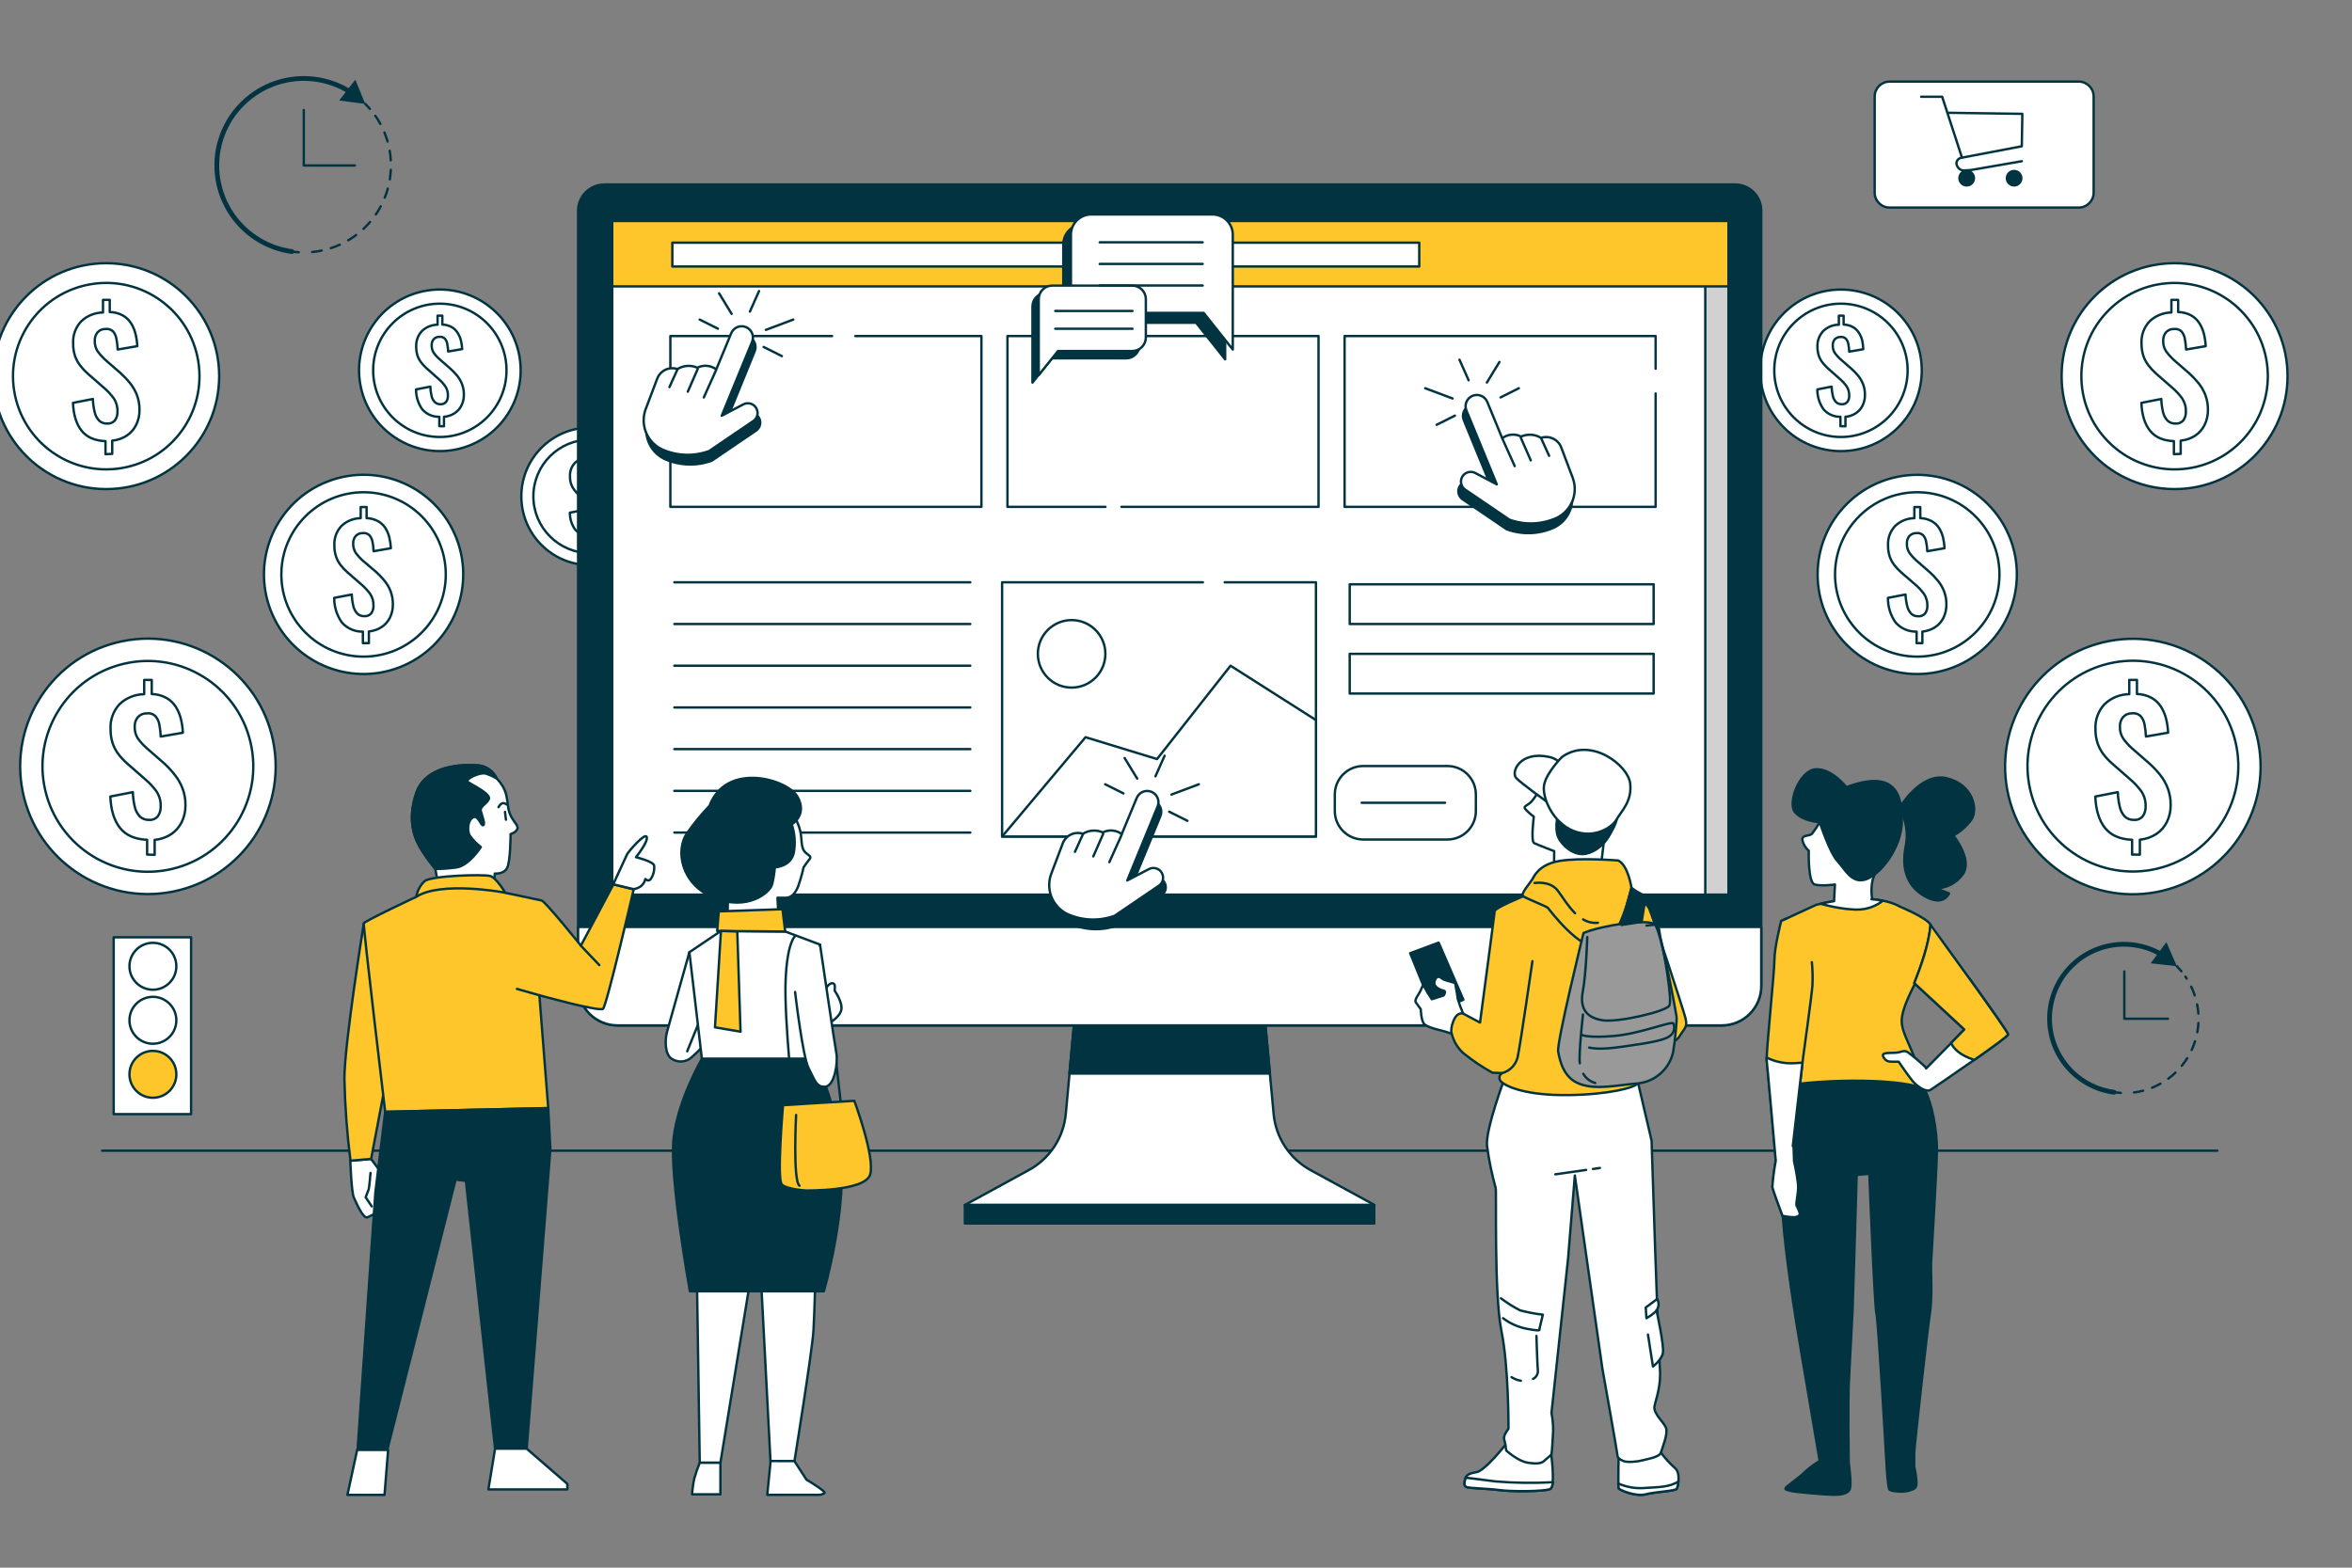 <svg width="360" height="240" viewBox="0 0 360 240" fill="none" xmlns="http://www.w3.org/2000/svg">
<rect x="0" y="0" width="360" height="240" fill="#808080" stroke="none"/>
<g clip-path="url(#clip0_458_52267)">
<path d="M15.63 176.164H339.386" stroke="#013341" stroke-width="0.365" stroke-linecap="round" stroke-linejoin="round"/>
<path d="M16.256 74.876C25.805 74.876 33.546 67.134 33.546 57.585C33.546 48.035 25.805 40.294 16.256 40.294C6.706 40.294 -1.035 48.035 -1.035 57.585C-1.035 67.134 6.706 74.876 16.256 74.876Z" fill="white" stroke="#013341" stroke-width="0.365" stroke-linecap="round" stroke-linejoin="round"/>
<path d="M18.546 71.671C26.326 70.408 31.609 63.078 30.346 55.299C29.083 47.519 21.753 42.236 13.973 43.499C6.194 44.762 0.911 52.092 2.174 59.872C3.437 67.651 10.767 72.934 18.546 71.671Z" fill="white" stroke="#013341" stroke-width="0.365" stroke-linecap="round" stroke-linejoin="round"/>
<path d="M16.147 69.533V67.536C14.512 67.469 13.291 66.942 12.49 65.938C11.688 64.935 11.248 63.517 11.171 61.676L14.217 61.081C14.237 61.747 14.326 62.409 14.481 63.057C14.581 63.553 14.815 64.011 15.159 64.381C15.322 64.536 15.514 64.657 15.725 64.736C15.935 64.815 16.16 64.851 16.384 64.842C16.616 64.864 16.849 64.828 17.063 64.738C17.277 64.647 17.465 64.505 17.61 64.324C17.87 63.945 18.001 63.491 17.983 63.031C18.012 62.297 17.808 61.573 17.398 60.962C16.956 60.368 16.447 59.825 15.883 59.343L13.431 57.202C13.005 56.823 12.615 56.404 12.267 55.95C11.93 55.511 11.665 55.02 11.481 54.497C11.28 53.878 11.184 53.229 11.197 52.578C11.16 51.958 11.251 51.337 11.464 50.754C11.677 50.17 12.006 49.637 12.433 49.185C13.335 48.334 14.524 47.854 15.764 47.84V45.911H16.798V47.773C17.497 47.783 18.184 47.961 18.8 48.291C19.306 48.582 19.735 48.99 20.052 49.48C20.368 49.982 20.6 50.532 20.739 51.109C20.892 51.726 20.984 52.357 21.014 52.992L18.014 53.509C17.99 52.962 17.926 52.418 17.822 51.88C17.761 51.458 17.582 51.062 17.305 50.737C17.153 50.591 16.97 50.482 16.769 50.418C16.568 50.354 16.355 50.338 16.147 50.37C15.917 50.36 15.687 50.401 15.475 50.49C15.263 50.58 15.074 50.715 14.921 50.887C14.637 51.245 14.49 51.692 14.507 52.149C14.479 52.734 14.637 53.313 14.957 53.804C15.29 54.256 15.666 54.675 16.079 55.056L18.505 57.171C19.015 57.634 19.489 58.136 19.922 58.671C20.358 59.218 20.706 59.829 20.957 60.481C21.229 61.212 21.362 61.988 21.35 62.768C21.363 63.563 21.185 64.351 20.833 65.064C20.504 65.726 20.006 66.29 19.39 66.698C18.725 67.128 17.965 67.389 17.176 67.459V69.481L16.147 69.533Z" fill="white" stroke="#013341" stroke-width="0.365" stroke-linecap="round" stroke-linejoin="round"/>
<path d="M26.475 136.493C37.063 134.375 43.929 124.075 41.812 113.487C39.694 102.899 29.394 96.033 18.806 98.15C8.218 100.268 1.351 110.568 3.469 121.156C5.587 131.744 15.887 138.611 26.475 136.493Z" fill="white" stroke="#013341" stroke-width="0.365" stroke-linecap="round" stroke-linejoin="round"/>
<path d="M26.341 133.025C35.012 130.978 40.383 122.29 38.336 113.618C36.289 104.947 27.601 99.577 18.929 101.623C10.258 103.67 4.888 112.359 6.934 121.03C8.981 129.701 17.669 135.072 26.341 133.025Z" fill="white" stroke="#013341" stroke-width="0.365" stroke-linecap="round" stroke-linejoin="round"/>
<path d="M22.519 130.829V128.564C20.668 128.491 19.288 127.891 18.381 126.764C17.475 125.636 16.976 124.029 16.887 121.943L20.331 121.271C20.355 122.023 20.454 122.772 20.626 123.505C20.744 124.066 21.014 124.583 21.407 125C21.591 125.175 21.809 125.312 22.047 125.4C22.286 125.489 22.539 125.529 22.793 125.517C23.054 125.543 23.317 125.503 23.559 125.402C23.801 125.301 24.014 125.141 24.18 124.938C24.468 124.506 24.613 123.993 24.593 123.474C24.629 122.643 24.399 121.822 23.936 121.131C23.438 120.457 22.864 119.842 22.224 119.3L19.452 116.874C18.968 116.448 18.526 115.975 18.133 115.462C17.749 114.957 17.449 114.393 17.244 113.792C17.018 113.092 16.91 112.36 16.923 111.625C16.882 110.926 16.984 110.227 17.221 109.569C17.459 108.911 17.827 108.309 18.304 107.797C19.323 106.834 20.668 106.291 22.069 106.276V104.094H23.228V106.251C24.019 106.268 24.794 106.475 25.488 106.856C26.061 107.184 26.547 107.646 26.905 108.2C27.26 108.769 27.522 109.391 27.681 110.042C27.854 110.74 27.958 111.454 27.991 112.173L24.604 112.762C24.575 112.144 24.503 111.529 24.387 110.921C24.31 110.442 24.1 109.994 23.781 109.628C23.61 109.462 23.403 109.338 23.176 109.266C22.949 109.193 22.708 109.174 22.473 109.209C22.212 109.201 21.953 109.25 21.714 109.353C21.474 109.456 21.26 109.61 21.087 109.804C20.764 110.206 20.597 110.711 20.616 111.226C20.586 111.889 20.767 112.545 21.133 113.099C21.512 113.605 21.939 114.073 22.411 114.495L25.157 116.895C25.736 117.43 26.27 118.011 26.755 118.633C27.257 119.256 27.657 119.954 27.94 120.702C28.251 121.528 28.402 122.405 28.385 123.288C28.399 124.184 28.201 125.07 27.805 125.874C27.435 126.623 26.873 127.26 26.176 127.721C25.423 128.205 24.564 128.499 23.673 128.579V130.87L22.519 130.829Z" fill="white" stroke="#013341" stroke-width="0.365" stroke-linecap="round" stroke-linejoin="round"/>
<path d="M61.15 102.155C69.005 99.118 72.91 90.289 69.873 82.434C66.836 74.58 58.007 70.675 50.152 73.712C42.298 76.749 38.393 85.578 41.43 93.433C44.467 101.287 53.296 105.192 61.15 102.155Z" fill="white" stroke="#013341" stroke-width="0.365" stroke-linecap="round" stroke-linejoin="round"/>
<path d="M55.648 100.525C62.597 100.525 68.232 94.891 68.232 87.941C68.232 80.991 62.597 75.357 55.648 75.357C48.697 75.357 43.063 80.991 43.063 87.941C43.063 94.891 48.697 100.525 55.648 100.525Z" fill="white" stroke="#013341" stroke-width="0.365" stroke-linecap="round" stroke-linejoin="round"/>
<path d="M55.544 98.461V96.697C54.936 96.714 54.333 96.596 53.776 96.353C53.219 96.11 52.722 95.747 52.322 95.291C51.547 94.191 51.14 92.875 51.158 91.53L53.847 91.013C53.865 91.6 53.941 92.184 54.075 92.756C54.167 93.191 54.374 93.593 54.675 93.92C54.818 94.058 54.987 94.166 55.173 94.236C55.359 94.307 55.557 94.338 55.756 94.329C55.959 94.348 56.164 94.317 56.352 94.238C56.541 94.16 56.707 94.036 56.837 93.879C57.065 93.542 57.179 93.141 57.163 92.736C57.191 92.085 57.01 91.444 56.645 90.904C56.258 90.38 55.812 89.901 55.316 89.477L53.159 87.6C52.781 87.265 52.435 86.896 52.125 86.498C51.824 86.105 51.59 85.664 51.432 85.194C51.252 84.651 51.167 84.081 51.178 83.508C51.147 82.961 51.227 82.413 51.415 81.898C51.602 81.383 51.893 80.912 52.27 80.513C53.066 79.764 54.114 79.342 55.208 79.329V77.627H56.113V79.324C56.73 79.337 57.335 79.499 57.877 79.794C58.319 80.049 58.696 80.404 58.978 80.829C59.258 81.272 59.464 81.758 59.589 82.267C59.721 82.811 59.801 83.367 59.827 83.927L57.183 84.388C57.162 83.905 57.107 83.424 57.018 82.95C56.957 82.576 56.792 82.226 56.542 81.941C56.406 81.811 56.242 81.715 56.063 81.658C55.883 81.602 55.694 81.587 55.508 81.615C55.304 81.609 55.102 81.648 54.916 81.728C54.729 81.808 54.562 81.929 54.427 82.081C54.175 82.395 54.044 82.79 54.059 83.193C54.037 83.709 54.176 84.219 54.458 84.651C54.749 85.051 55.08 85.42 55.446 85.753L57.613 87.6C58.063 88.009 58.481 88.451 58.864 88.924C59.251 89.404 59.562 89.942 59.785 90.517C60.027 91.161 60.144 91.846 60.132 92.534C60.144 93.236 59.99 93.93 59.682 94.561C59.391 95.144 58.952 95.64 58.409 95.999C57.822 96.376 57.154 96.606 56.459 96.672V98.461H55.544Z" fill="white" stroke="#013341" stroke-width="0.365" stroke-linecap="round" stroke-linejoin="round"/>
<path d="M69.307 68.899C76.049 67.805 80.627 61.452 79.532 54.711C78.438 47.969 72.085 43.391 65.344 44.485C58.602 45.579 54.024 51.932 55.118 58.673C56.212 65.415 62.565 69.993 69.307 68.899Z" fill="white" stroke="#013341" stroke-width="0.365" stroke-linecap="round" stroke-linejoin="round"/>
<path d="M67.321 66.9C72.957 66.9 77.526 62.331 77.526 56.695C77.526 51.059 72.957 46.49 67.321 46.49C61.685 46.49 57.116 51.059 57.116 56.695C57.116 62.331 61.685 66.9 67.321 66.9Z" fill="white" stroke="#013341" stroke-width="0.365" stroke-linecap="round" stroke-linejoin="round"/>
<path d="M67.244 65.24V63.807C66.751 63.822 66.261 63.727 65.809 63.529C65.358 63.332 64.955 63.036 64.632 62.664C64 61.775 63.669 60.708 63.685 59.618L65.868 59.188C65.88 59.666 65.943 60.141 66.054 60.606C66.126 60.958 66.295 61.284 66.54 61.547C66.655 61.66 66.792 61.748 66.942 61.806C67.093 61.863 67.253 61.89 67.414 61.883C67.58 61.897 67.746 61.871 67.899 61.807C68.052 61.743 68.187 61.643 68.294 61.516C68.478 61.242 68.571 60.915 68.557 60.585C68.579 60.06 68.432 59.541 68.138 59.106C67.824 58.679 67.461 58.291 67.058 57.947L65.304 56.395C65 56.123 64.721 55.824 64.471 55.501C64.229 55.188 64.039 54.839 63.908 54.466C63.765 54.023 63.697 53.56 63.706 53.096C63.68 52.652 63.745 52.208 63.898 51.791C64.05 51.374 64.285 50.992 64.59 50.67C65.237 50.062 66.088 49.718 66.975 49.708V48.327H67.704V49.687C68.205 49.702 68.696 49.835 69.137 50.075C69.498 50.283 69.803 50.576 70.026 50.928C70.26 51.288 70.435 51.682 70.543 52.097C70.654 52.538 70.72 52.988 70.74 53.442L68.594 53.814C68.577 53.424 68.532 53.035 68.459 52.651C68.412 52.347 68.279 52.064 68.076 51.833C67.968 51.729 67.837 51.65 67.694 51.605C67.55 51.559 67.398 51.547 67.249 51.57C67.085 51.563 66.921 51.593 66.77 51.657C66.619 51.722 66.484 51.819 66.375 51.942C66.168 52.195 66.062 52.516 66.075 52.842C66.055 53.261 66.168 53.675 66.395 54.026C66.633 54.35 66.902 54.649 67.197 54.921L68.935 56.437C69.305 56.769 69.65 57.126 69.969 57.507C70.283 57.9 70.536 58.338 70.719 58.806C70.914 59.328 71.009 59.883 70.999 60.44C71.008 61.008 70.882 61.57 70.632 62.08C70.397 62.555 70.04 62.958 69.597 63.249C69.106 63.569 68.542 63.761 67.957 63.807V65.255L67.244 65.24Z" fill="white" stroke="#013341" stroke-width="0.365" stroke-linecap="round" stroke-linejoin="round"/>
<path d="M90.322 86.513C96.135 86.513 100.848 81.801 100.848 75.988C100.848 70.175 96.135 65.462 90.322 65.462C84.509 65.462 79.797 70.175 79.797 75.988C79.797 81.801 84.509 86.513 90.322 86.513Z" fill="white" stroke="#013341" stroke-width="0.365" stroke-linecap="round" stroke-linejoin="round"/>
<path d="M90.322 84.672C95.118 84.672 99.006 80.784 99.006 75.988C99.006 71.192 95.118 67.304 90.322 67.304C85.526 67.304 81.638 71.192 81.638 75.988C81.638 80.784 85.526 84.672 90.322 84.672Z" fill="white" stroke="#013341" stroke-width="0.365" stroke-linecap="round" stroke-linejoin="round"/>
<path d="M90.26 83.26V82.044C89.84 82.057 89.422 81.977 89.036 81.808C88.651 81.64 88.307 81.389 88.031 81.072C87.497 80.317 87.216 79.411 87.229 78.486L89.086 78.124C89.097 78.53 89.149 78.933 89.241 79.329C89.305 79.629 89.447 79.906 89.655 80.131C89.754 80.226 89.872 80.3 90.001 80.349C90.13 80.397 90.267 80.42 90.405 80.415C90.545 80.428 90.686 80.407 90.816 80.353C90.946 80.299 91.06 80.214 91.15 80.105C91.306 79.872 91.384 79.594 91.372 79.314C91.389 78.866 91.266 78.425 91.02 78.052C90.752 77.69 90.443 77.36 90.1 77.069L88.605 75.765C88.344 75.534 88.107 75.277 87.896 75C87.691 74.728 87.528 74.426 87.415 74.105C87.295 73.727 87.237 73.332 87.245 72.936C87.222 72.558 87.276 72.18 87.405 71.824C87.534 71.468 87.735 71.143 87.994 70.867C88.546 70.35 89.271 70.058 90.027 70.05V68.876H90.648V70.014C91.075 70.022 91.494 70.134 91.868 70.34C92.175 70.518 92.436 70.766 92.629 71.064C92.82 71.371 92.961 71.706 93.048 72.057C93.14 72.432 93.195 72.814 93.213 73.2L91.387 73.521C91.372 73.187 91.334 72.856 91.274 72.528C91.232 72.269 91.119 72.028 90.948 71.829C90.855 71.742 90.743 71.676 90.621 71.638C90.5 71.599 90.371 71.589 90.244 71.607C90.103 71.601 89.963 71.627 89.833 71.683C89.704 71.738 89.588 71.822 89.494 71.928C89.322 72.145 89.232 72.416 89.241 72.693C89.224 73.05 89.322 73.404 89.52 73.702C89.721 73.976 89.948 74.231 90.198 74.462L91.677 75.75C91.987 76.033 92.276 76.339 92.541 76.665C92.808 76.998 93.023 77.369 93.177 77.767C93.344 78.212 93.424 78.684 93.415 79.158C93.424 79.642 93.317 80.121 93.105 80.555C92.906 80.957 92.605 81.3 92.231 81.548C91.825 81.811 91.362 81.971 90.88 82.013V83.244L90.26 83.26Z" fill="white" stroke="#013341" stroke-width="0.365" stroke-linecap="round" stroke-linejoin="round"/>
<path d="M332.844 74.876C342.393 74.876 350.134 67.134 350.134 57.585C350.134 48.035 342.393 40.294 332.844 40.294C323.294 40.294 315.553 48.035 315.553 57.585C315.553 67.134 323.294 74.876 332.844 74.876Z" fill="white" stroke="#013341" stroke-width="0.365" stroke-linecap="round" stroke-linejoin="round"/>
<path d="M342.936 67.678C348.509 62.105 348.509 53.07 342.936 47.497C337.363 41.924 328.327 41.924 322.755 47.497C317.182 53.07 317.182 62.105 322.755 67.678C328.327 73.251 337.363 73.251 342.936 67.678Z" fill="white" stroke="#013341" stroke-width="0.365" stroke-linecap="round" stroke-linejoin="round"/>
<path d="M332.739 69.533V67.536C331.105 67.469 329.884 66.942 329.083 65.938C328.281 64.935 327.841 63.517 327.764 61.676L330.81 61.081C330.831 61.747 330.918 62.409 331.069 63.057C331.172 63.552 331.408 64.01 331.751 64.381C331.914 64.536 332.107 64.657 332.318 64.736C332.528 64.815 332.753 64.851 332.977 64.842C333.208 64.863 333.441 64.827 333.655 64.736C333.869 64.646 334.057 64.505 334.203 64.324C334.459 63.943 334.588 63.49 334.57 63.031C334.602 62.297 334.397 61.572 333.986 60.962C333.547 60.366 333.04 59.823 332.476 59.343L330.024 57.202C329.597 56.821 329.206 56.402 328.855 55.95C328.52 55.51 328.254 55.019 328.069 54.497C327.87 53.877 327.774 53.229 327.784 52.578C327.749 51.958 327.841 51.337 328.054 50.754C328.268 50.17 328.598 49.636 329.026 49.185C329.927 48.334 331.117 47.854 332.357 47.84V45.911H333.391V47.773C334.09 47.784 334.776 47.961 335.393 48.291C335.898 48.581 336.326 48.989 336.639 49.48C336.957 49.982 337.191 50.532 337.332 51.109C337.485 51.726 337.577 52.357 337.606 52.992L334.607 53.509C334.58 52.962 334.516 52.418 334.415 51.88C334.356 51.457 334.176 51.061 333.898 50.737C333.747 50.591 333.564 50.482 333.364 50.418C333.164 50.354 332.952 50.338 332.745 50.37C332.515 50.36 332.285 50.401 332.073 50.49C331.861 50.58 331.672 50.715 331.519 50.887C331.231 51.243 331.083 51.691 331.1 52.149C331.074 52.735 331.233 53.314 331.555 53.804C331.885 54.257 332.259 54.677 332.672 55.056L335.103 57.171C335.612 57.635 336.086 58.137 336.52 58.671C336.956 59.218 337.305 59.829 337.555 60.481C337.829 61.212 337.962 61.987 337.948 62.768C337.961 63.563 337.783 64.351 337.431 65.064C337.104 65.726 336.608 66.29 335.993 66.698C335.327 67.128 334.568 67.389 333.779 67.459V69.481L332.739 69.533Z" fill="white" stroke="#013341" stroke-width="0.365" stroke-linecap="round" stroke-linejoin="round"/>
<path d="M331.02 136.361C341.519 133.84 347.987 123.285 345.467 112.786C342.946 102.286 332.391 95.818 321.892 98.339C311.392 100.86 304.924 111.414 307.445 121.914C309.966 132.413 320.521 138.881 331.02 136.361Z" fill="white" stroke="#013341" stroke-width="0.365" stroke-linecap="round" stroke-linejoin="round"/>
<path d="M330.224 132.976C338.888 130.901 344.23 122.195 342.154 113.53C340.079 104.866 331.372 99.524 322.708 101.599C314.043 103.675 308.702 112.381 310.777 121.046C312.853 129.71 321.559 135.052 330.224 132.976Z" fill="white" stroke="#013341" stroke-width="0.365" stroke-linecap="round" stroke-linejoin="round"/>
<path d="M326.342 130.829V128.564C324.49 128.491 323.111 127.891 322.204 126.764C321.297 125.636 320.799 124.029 320.709 121.943L324.154 121.271C324.177 122.024 324.277 122.773 324.454 123.505C324.567 124.064 324.831 124.581 325.219 125C325.404 125.175 325.621 125.311 325.859 125.4C326.098 125.489 326.351 125.529 326.605 125.517C326.866 125.543 327.129 125.503 327.371 125.402C327.613 125.301 327.826 125.141 327.992 124.938C328.285 124.508 328.432 123.994 328.41 123.474C328.445 122.643 328.213 121.822 327.748 121.131C327.251 120.458 326.678 119.844 326.042 119.3L323.264 116.874C322.779 116.448 322.338 115.975 321.945 115.462C321.563 114.956 321.264 114.392 321.061 113.792C320.831 113.093 320.72 112.36 320.735 111.625C320.696 110.924 320.801 110.223 321.042 109.564C321.283 108.905 321.655 108.302 322.137 107.792C323.157 106.829 324.504 106.285 325.907 106.271V104.089H327.086V106.245C327.879 106.263 328.656 106.471 329.352 106.851C329.923 107.18 330.407 107.641 330.764 108.195C331.12 108.764 331.384 109.385 331.545 110.037C331.718 110.735 331.822 111.449 331.855 112.168L328.462 112.757C328.434 112.139 328.361 111.524 328.245 110.916C328.169 110.437 327.959 109.989 327.64 109.623C327.469 109.458 327.263 109.334 327.037 109.262C326.811 109.189 326.571 109.169 326.336 109.204C326.076 109.195 325.817 109.244 325.577 109.347C325.337 109.449 325.123 109.604 324.95 109.799C324.626 110.2 324.459 110.706 324.48 111.221C324.449 111.884 324.63 112.54 324.997 113.093C325.371 113.605 325.796 114.078 326.264 114.505L329.01 116.905C329.588 117.429 330.124 117.996 330.614 118.602C331.112 119.227 331.511 119.925 331.798 120.671C332.107 121.497 332.258 122.375 332.243 123.257C332.256 124.153 332.058 125.039 331.664 125.843C331.29 126.59 330.729 127.226 330.035 127.689C329.281 128.172 328.422 128.466 327.531 128.548V130.839L326.342 130.829Z" fill="white" stroke="#013341" stroke-width="0.365" stroke-linecap="round" stroke-linejoin="round"/>
<path d="M304.237 98.724C310.192 92.769 310.192 83.115 304.237 77.16C298.282 71.205 288.628 71.205 282.673 77.16C276.719 83.115 276.719 92.769 282.673 98.724C288.628 104.678 298.282 104.678 304.237 98.724Z" fill="white" stroke="#013341" stroke-width="0.365" stroke-linecap="round" stroke-linejoin="round"/>
<path d="M293.457 100.525C300.407 100.525 306.041 94.891 306.041 87.941C306.041 80.991 300.407 75.357 293.457 75.357C286.507 75.357 280.873 80.991 280.873 87.941C280.873 94.891 286.507 100.525 293.457 100.525Z" fill="white" stroke="#013341" stroke-width="0.365" stroke-linecap="round" stroke-linejoin="round"/>
<path d="M293.358 98.461V96.697C292.751 96.714 292.147 96.596 291.59 96.353C291.034 96.11 290.537 95.747 290.136 95.291C289.36 94.192 288.952 92.875 288.972 91.53L291.662 91.013C291.687 91.606 291.772 92.196 291.915 92.772C292.008 93.206 292.215 93.608 292.515 93.936C292.658 94.074 292.828 94.181 293.014 94.252C293.199 94.322 293.398 94.353 293.596 94.344C293.8 94.363 294.005 94.332 294.193 94.254C294.382 94.175 294.548 94.052 294.677 93.894C294.905 93.558 295.019 93.157 295.003 92.751C295.032 92.101 294.85 91.459 294.486 90.92C294.099 90.395 293.653 89.916 293.157 89.493L290.969 87.6C290.591 87.265 290.244 86.896 289.934 86.498C289.633 86.105 289.399 85.664 289.241 85.194C289.062 84.651 288.976 84.081 288.988 83.508C288.956 82.961 289.036 82.413 289.224 81.898C289.412 81.383 289.703 80.912 290.079 80.513C290.875 79.764 291.924 79.342 293.017 79.329V77.627H293.922V79.324C294.539 79.337 295.144 79.499 295.686 79.794C296.128 80.049 296.505 80.404 296.788 80.829C297.068 81.272 297.274 81.758 297.398 82.267C297.531 82.811 297.61 83.367 297.636 83.927L294.993 84.388C294.973 83.904 294.916 83.424 294.822 82.95C294.765 82.575 294.602 82.225 294.352 81.941C294.215 81.812 294.051 81.715 293.872 81.659C293.693 81.602 293.503 81.587 293.317 81.615C293.114 81.609 292.912 81.648 292.725 81.728C292.538 81.808 292.371 81.929 292.236 82.081C291.984 82.395 291.854 82.79 291.869 83.193C291.846 83.709 291.985 84.219 292.267 84.651C292.559 85.051 292.89 85.42 293.255 85.753L295.396 87.62C295.846 88.029 296.265 88.472 296.648 88.944C297.035 89.425 297.345 89.962 297.569 90.537C297.81 91.182 297.928 91.866 297.915 92.555C297.927 93.256 297.773 93.951 297.465 94.582C297.174 95.165 296.736 95.66 296.193 96.02C295.606 96.396 294.937 96.627 294.243 96.692V98.461H293.358Z" fill="white" stroke="#013341" stroke-width="0.365" stroke-linecap="round" stroke-linejoin="round"/>
<path d="M290.089 65.857C295.148 61.268 295.529 53.447 290.94 48.388C286.351 43.329 278.53 42.948 273.471 47.537C268.413 52.126 268.031 59.947 272.62 65.006C277.209 70.064 285.03 70.446 290.089 65.857Z" fill="white" stroke="#013341" stroke-width="0.365" stroke-linecap="round" stroke-linejoin="round"/>
<path d="M281.778 66.9C287.414 66.9 291.983 62.331 291.983 56.695C291.983 51.059 287.414 46.49 281.778 46.49C276.142 46.49 271.573 51.059 271.573 56.695C271.573 62.331 276.142 66.9 281.778 66.9Z" fill="white" stroke="#013341" stroke-width="0.365" stroke-linecap="round" stroke-linejoin="round"/>
<path d="M281.7 65.24V63.807C281.212 63.818 280.727 63.721 280.28 63.524C279.833 63.326 279.435 63.033 279.114 62.664C278.483 61.775 278.151 60.708 278.168 59.618L280.35 59.188C280.363 59.666 280.425 60.141 280.536 60.606C280.609 60.958 280.777 61.284 281.023 61.547C281.138 61.66 281.274 61.748 281.425 61.806C281.575 61.864 281.736 61.89 281.897 61.883C282.062 61.897 282.228 61.871 282.381 61.807C282.534 61.743 282.67 61.643 282.776 61.516C282.961 61.242 283.053 60.915 283.04 60.585C283.061 60.06 282.915 59.541 282.621 59.106C282.306 58.679 281.943 58.291 281.54 57.947L279.786 56.395C279.481 56.124 279.202 55.825 278.954 55.501C278.712 55.188 278.521 54.839 278.39 54.466C278.246 54.024 278.176 53.561 278.183 53.096C278.158 52.652 278.225 52.208 278.378 51.791C278.531 51.374 278.767 50.992 279.073 50.67C279.718 50.061 280.57 49.717 281.457 49.708V48.327H282.186V49.687C282.688 49.702 283.179 49.835 283.619 50.075C283.981 50.281 284.286 50.572 284.509 50.923C284.744 51.282 284.919 51.677 285.026 52.092C285.126 52.542 285.181 53.002 285.191 53.463L283.045 53.835C283.028 53.444 282.983 53.056 282.911 52.671C282.864 52.368 282.731 52.084 282.528 51.854C282.419 51.75 282.288 51.672 282.145 51.626C282.001 51.58 281.849 51.568 281.7 51.59C281.535 51.584 281.371 51.614 281.219 51.679C281.067 51.743 280.931 51.84 280.821 51.963C280.618 52.218 280.514 52.537 280.526 52.863C280.507 53.281 280.619 53.696 280.847 54.047C281.085 54.37 281.353 54.67 281.649 54.942L283.386 56.457C283.756 56.789 284.102 57.147 284.421 57.528C284.734 57.921 284.987 58.359 285.171 58.826C285.365 59.349 285.46 59.903 285.45 60.461C285.459 61.029 285.333 61.59 285.083 62.1C284.849 62.575 284.491 62.979 284.048 63.269C283.572 63.575 283.029 63.761 282.466 63.812V65.261L281.7 65.24Z" fill="white" stroke="#013341" stroke-width="0.365" stroke-linecap="round" stroke-linejoin="round"/>
<path d="M258.776 86.513C264.59 86.513 269.302 81.801 269.302 75.988C269.302 70.175 264.59 65.462 258.776 65.462C252.963 65.462 248.251 70.175 248.251 75.988C248.251 81.801 252.963 86.513 258.776 86.513Z" fill="white" stroke="#013341" stroke-width="0.365" stroke-linecap="round" stroke-linejoin="round"/>
<path d="M258.777 84.672C263.573 84.672 267.461 80.784 267.461 75.988C267.461 71.192 263.573 67.304 258.777 67.304C253.981 67.304 250.093 71.192 250.093 75.988C250.093 80.784 253.981 84.672 258.777 84.672Z" fill="white" stroke="#013341" stroke-width="0.365" stroke-linecap="round" stroke-linejoin="round"/>
<path d="M258.71 83.26V82.044C258.29 82.057 257.873 81.976 257.489 81.808C257.104 81.64 256.762 81.388 256.486 81.072C255.952 80.317 255.671 79.411 255.684 78.486L257.536 78.124C257.551 78.53 257.605 78.933 257.696 79.329C257.76 79.629 257.902 79.906 258.11 80.131C258.208 80.227 258.325 80.301 258.453 80.35C258.581 80.399 258.718 80.421 258.855 80.415C258.995 80.429 259.138 80.408 259.268 80.354C259.399 80.299 259.515 80.214 259.605 80.105C259.767 79.877 259.852 79.603 259.848 79.324C259.865 78.877 259.742 78.436 259.496 78.062C259.226 77.702 258.917 77.372 258.575 77.079L257.081 75.776C256.82 75.544 256.583 75.287 256.372 75.01C256.166 74.739 256.004 74.437 255.891 74.115C255.77 73.738 255.713 73.343 255.72 72.947C255.697 72.569 255.752 72.19 255.881 71.835C256.01 71.479 256.211 71.153 256.47 70.878C257.021 70.36 257.747 70.068 258.503 70.06V68.886H259.124V70.014C259.549 70.021 259.967 70.133 260.339 70.34C260.648 70.517 260.911 70.765 261.105 71.064C261.296 71.371 261.437 71.706 261.523 72.057C261.616 72.432 261.671 72.814 261.689 73.2L259.863 73.521C259.847 73.187 259.809 72.856 259.749 72.528C259.705 72.27 259.593 72.029 259.424 71.829C259.33 71.742 259.219 71.677 259.097 71.639C258.975 71.6 258.847 71.589 258.72 71.607C258.579 71.601 258.439 71.627 258.309 71.683C258.179 71.738 258.064 71.822 257.97 71.928C257.798 72.145 257.708 72.416 257.717 72.693C257.7 73.05 257.798 73.404 257.996 73.702C258.197 73.976 258.424 74.231 258.674 74.462L260.153 75.75C260.463 76.033 260.752 76.339 261.017 76.665C261.284 76.998 261.499 77.369 261.653 77.767C261.819 78.212 261.9 78.684 261.891 79.158C261.9 79.642 261.793 80.121 261.58 80.555C261.382 80.957 261.08 81.3 260.706 81.548C260.301 81.811 259.838 81.971 259.356 82.013V83.244L258.71 83.26Z" fill="white" stroke="#013341" stroke-width="0.365" stroke-linecap="round" stroke-linejoin="round"/>
<path d="M194.947 170.567L193.545 155.475H164.518L163.127 170.567C162.956 172.355 162.347 174.072 161.355 175.569C160.363 177.065 159.017 178.295 157.437 179.148L147.683 184.475H210.38L200.615 179.148C199.04 178.292 197.699 177.061 196.71 175.565C195.722 174.069 195.116 172.353 194.947 170.567Z" fill="white" stroke="#013341" stroke-width="0.365" stroke-linecap="round" stroke-linejoin="round"/>
<path d="M194.372 164.355L193.545 155.475H164.518L163.69 164.355H194.372Z" fill="#013341" stroke="#013341" stroke-width="0.365" stroke-linecap="round" stroke-linejoin="round"/>
<path d="M210.344 184.475H147.683V187.305H210.344V184.475Z" fill="#013341" stroke="#013341" stroke-width="0.365" stroke-linecap="round" stroke-linejoin="round"/>
<path d="M92.484 28.243H265.579C266.105 28.243 266.626 28.347 267.112 28.549C267.598 28.751 268.04 29.046 268.411 29.419C268.783 29.792 269.077 30.235 269.277 30.722C269.477 31.209 269.579 31.73 269.577 32.257V150.959C269.577 152.559 268.941 154.093 267.81 155.224C266.679 156.355 265.145 156.99 263.546 156.99H94.517C92.918 156.99 91.384 156.355 90.253 155.224C89.122 154.093 88.486 152.559 88.486 150.959V32.257C88.486 31.196 88.908 30.179 89.657 29.429C90.407 28.68 91.424 28.258 92.484 28.258V28.243Z" fill="#013341" stroke="#013341" stroke-width="0.365" stroke-linecap="round" stroke-linejoin="round"/>
<path d="M264.565 33.834H93.705V136.963H264.565V33.834Z" fill="white" stroke="#013341" stroke-width="0.365" stroke-linecap="round" stroke-linejoin="round"/>
<path d="M130.919 51.446H150.217V77.596H102.606V51.446H127.361" fill="white"/>
<path d="M130.919 51.446H150.217V77.596H102.606V51.446H127.361" stroke="#013341" stroke-width="0.365" stroke-linecap="round" stroke-linejoin="round"/>
<path d="M169.205 77.596H154.205V51.446H201.816V77.596H171.651" fill="white"/>
<path d="M169.205 77.596H154.205V51.446H201.816V77.596H171.651" stroke="#013341" stroke-width="0.365" stroke-linecap="round" stroke-linejoin="round"/>
<path d="M253.413 60.238V77.596H205.803V51.446H253.413V56.452" fill="white"/>
<path d="M253.413 60.238V77.596H205.803V51.446H253.413V56.452" stroke="#013341" stroke-width="0.365" stroke-linecap="round" stroke-linejoin="round"/>
<path d="M103.217 89.146H148.515" stroke="#013341" stroke-width="0.365" stroke-linecap="round" stroke-linejoin="round"/>
<path d="M103.217 95.534H148.515" stroke="#013341" stroke-width="0.365" stroke-linecap="round" stroke-linejoin="round"/>
<path d="M103.217 101.916H148.515" stroke="#013341" stroke-width="0.365" stroke-linecap="round" stroke-linejoin="round"/>
<path d="M103.217 108.304H148.515" stroke="#013341" stroke-width="0.365" stroke-linecap="round" stroke-linejoin="round"/>
<path d="M103.217 114.686H148.515" stroke="#013341" stroke-width="0.365" stroke-linecap="round" stroke-linejoin="round"/>
<path d="M103.217 121.074H148.515" stroke="#013341" stroke-width="0.365" stroke-linecap="round" stroke-linejoin="round"/>
<path d="M103.217 127.457H148.515" stroke="#013341" stroke-width="0.365" stroke-linecap="round" stroke-linejoin="round"/>
<path d="M187.451 89.146H201.422V128.067H153.382V89.146H184.115" stroke="#013341" stroke-width="0.365" stroke-linecap="round" stroke-linejoin="round"/>
<path d="M201.422 110.238V128.067H153.382L166.152 112.861L177.097 116.207L188.346 101.916L201.422 110.238Z" fill="white" stroke="#013341" stroke-width="0.365" stroke-linecap="round" stroke-linejoin="round"/>
<path d="M167.343 104.057C169.53 102.224 169.816 98.965 167.983 96.778C166.15 94.591 162.891 94.304 160.704 96.138C158.517 97.971 158.23 101.23 160.063 103.417C161.897 105.604 165.156 105.891 167.343 104.057Z" fill="white" stroke="#013341" stroke-width="0.365" stroke-linecap="round" stroke-linejoin="round"/>
<path d="M221.542 117.273H208.664C206.258 117.273 204.309 119.222 204.309 121.628V124.167C204.309 126.572 206.258 128.522 208.664 128.522H221.542C223.948 128.522 225.898 126.572 225.898 124.167V121.628C225.898 119.222 223.948 117.273 221.542 117.273Z" fill="white" stroke="#013341" stroke-width="0.365" stroke-linecap="round" stroke-linejoin="round"/>
<path d="M208.415 122.895H221.185" stroke="#013341" stroke-width="0.365" stroke-linecap="round" stroke-linejoin="round"/>
<path d="M253.108 89.451H206.589V95.534H253.108V89.451Z" fill="white" stroke="#013341" stroke-width="0.365" stroke-linecap="round" stroke-linejoin="round"/>
<path d="M253.108 100.096H206.589V106.178H253.108V100.096Z" fill="white" stroke="#013341" stroke-width="0.365" stroke-linecap="round" stroke-linejoin="round"/>
<path d="M264.565 33.834H261.012V136.963H264.565V33.834Z" fill="#D1D1D1" stroke="#013341" stroke-width="0.365" stroke-linecap="round" stroke-linejoin="round"/>
<path d="M264.565 33.834H93.705V43.847H264.565V33.834Z" fill="#FEC62B" stroke="#013341" stroke-width="0.365" stroke-linecap="round" stroke-linejoin="round"/>
<path d="M217.233 37.155H102.911V40.801H217.233V37.155Z" fill="white" stroke="#013341" stroke-width="0.365" stroke-linecap="round" stroke-linejoin="round"/>
<path d="M88.486 141.908V150.944C88.486 151.736 88.642 152.52 88.945 153.252C89.249 153.983 89.693 154.648 90.253 155.208C90.813 155.768 91.478 156.213 92.209 156.516C92.941 156.819 93.725 156.975 94.517 156.975H263.546C265.145 156.975 266.679 156.339 267.81 155.208C268.941 154.077 269.577 152.543 269.577 150.944V141.908H88.486Z" fill="white" stroke="#013341" stroke-width="0.365" stroke-linecap="round" stroke-linejoin="round"/>
<path d="M318.169 12.493H289.226C287.963 12.493 286.939 13.517 286.939 14.78V29.489C286.939 30.752 287.963 31.776 289.226 31.776H318.169C319.432 31.776 320.456 30.752 320.456 29.489V14.78C320.456 13.517 319.432 12.493 318.169 12.493Z" fill="white" stroke="#013341" stroke-width="0.365" stroke-linecap="round" stroke-linejoin="round"/>
<path d="M294.057 14.81H297.269L300.305 24.136L309.46 22.393L309.542 17.428L298.267 17.267" stroke="#013341" stroke-width="0.365" stroke-linecap="round" stroke-linejoin="round"/>
<path d="M300.305 24.136C300.095 24.152 299.898 24.237 299.743 24.379C299.588 24.521 299.485 24.71 299.451 24.917C299.452 25.205 299.558 25.483 299.748 25.7C299.938 25.917 300.2 26.058 300.486 26.096C300.801 26.096 301.748 26.019 301.748 26.019L309.47 24.679" stroke="#013341" stroke-width="0.365" stroke-linecap="round" stroke-linejoin="round"/>
<path d="M308.28 28.383C308.889 28.383 309.382 27.889 309.382 27.281C309.382 26.672 308.889 26.179 308.28 26.179C307.672 26.179 307.179 26.672 307.179 27.281C307.179 27.889 307.672 28.383 308.28 28.383Z" fill="#013341" stroke="#013341" stroke-width="0.365" stroke-linecap="round" stroke-linejoin="round"/>
<path d="M302.131 27.281C302.132 27.061 302.068 26.847 301.946 26.664C301.825 26.481 301.652 26.338 301.45 26.254C301.247 26.17 301.024 26.147 300.809 26.19C300.594 26.232 300.396 26.338 300.241 26.493C300.086 26.648 299.981 26.846 299.938 27.061C299.895 27.276 299.918 27.499 300.002 27.702C300.087 27.904 300.229 28.077 300.412 28.198C300.595 28.319 300.81 28.384 301.029 28.383C301.321 28.383 301.601 28.266 301.808 28.06C302.015 27.853 302.131 27.573 302.131 27.281Z" fill="#013341" stroke="#013341" stroke-width="0.365" stroke-linecap="round" stroke-linejoin="round"/>
<path d="M184.409 34.325H165.851C165.028 34.325 164.239 34.652 163.657 35.234C163.075 35.816 162.748 36.606 162.748 37.429V46.304C162.748 47.127 163.075 47.917 163.657 48.499C164.239 49.081 165.028 49.408 165.851 49.408H183.075L187.523 55.014V37.429C187.523 37.02 187.442 36.616 187.286 36.239C187.129 35.862 186.9 35.519 186.61 35.231C186.321 34.942 185.978 34.714 185.6 34.559C185.222 34.403 184.818 34.324 184.409 34.325Z" fill="#013341" stroke="#013341" stroke-width="0.365" stroke-linecap="round" stroke-linejoin="round"/>
<path d="M185.573 32.831H167.02C166.197 32.831 165.408 33.158 164.826 33.74C164.244 34.322 163.917 35.111 163.917 35.934V44.804C163.917 45.627 164.244 46.417 164.826 46.999C165.408 47.581 166.197 47.908 167.02 47.908H184.239L188.692 53.509V35.924C188.691 35.516 188.609 35.112 188.451 34.736C188.294 34.359 188.064 34.018 187.774 33.73C187.484 33.443 187.141 33.216 186.763 33.061C186.385 32.907 185.981 32.829 185.573 32.831Z" fill="white" stroke="#013341" stroke-width="0.365" stroke-linecap="round" stroke-linejoin="round"/>
<path d="M160.079 44.856H172.358C172.907 44.856 173.433 45.074 173.821 45.462C174.209 45.85 174.427 46.376 174.427 46.925V52.79C174.427 53.339 174.209 53.865 173.821 54.253C173.433 54.641 172.907 54.859 172.358 54.859H160.979L158.031 58.573V46.92C158.033 46.376 158.248 45.854 158.632 45.468C159.015 45.081 159.535 44.861 160.079 44.856Z" fill="#013341" stroke="#013341" stroke-width="0.365" stroke-linecap="round" stroke-linejoin="round"/>
<path d="M161.057 43.723H173.315C173.864 43.723 174.39 43.941 174.778 44.329C175.166 44.717 175.384 45.243 175.384 45.792V51.668C175.384 52.217 175.166 52.743 174.778 53.131C174.39 53.519 173.864 53.737 173.315 53.737H161.936L158.988 57.425V45.782C158.991 45.235 159.21 44.711 159.598 44.326C159.986 43.94 160.51 43.723 161.057 43.723Z" fill="white" stroke="#013341" stroke-width="0.365" stroke-linecap="round" stroke-linejoin="round"/>
<path d="M168.324 37.098H184.084" stroke="#013341" stroke-width="0.365" stroke-linecap="round" stroke-linejoin="round"/>
<path d="M168.324 40.408H184.084" stroke="#013341" stroke-width="0.365" stroke-linecap="round" stroke-linejoin="round"/>
<path d="M168.324 43.713H184.084" stroke="#013341" stroke-width="0.365" stroke-linecap="round" stroke-linejoin="round"/>
<path d="M161.518 47.602H173.336" stroke="#013341" stroke-width="0.365" stroke-linecap="round" stroke-linejoin="round"/>
<path d="M161.518 50.328H173.336" stroke="#013341" stroke-width="0.365" stroke-linecap="round" stroke-linejoin="round"/>
<path d="M228.699 75.636L225.399 73.893C225.225 73.801 225.034 73.744 224.838 73.726C224.641 73.708 224.443 73.729 224.255 73.788C224.067 73.848 223.893 73.944 223.742 74.071C223.591 74.198 223.467 74.354 223.377 74.529C223.212 74.853 223.171 75.225 223.262 75.576C223.352 75.928 223.568 76.234 223.868 76.438L230.628 81.036C232.972 81.891 235.556 81.8 237.833 80.782L238.097 80.648C239.142 80.074 239.942 79.141 240.351 78.021C240.759 76.901 240.746 75.672 240.316 74.56L238.573 69.957C238.353 69.368 237.916 68.885 237.352 68.607C236.787 68.329 236.138 68.277 235.537 68.462H235.475C235.024 68.187 234.513 68.025 233.986 67.992C233.458 67.959 232.931 68.054 232.449 68.271C231.992 68.037 231.478 67.937 230.967 67.982C230.456 68.026 229.967 68.215 229.558 68.524L227.261 63C227.173 62.786 227.043 62.593 226.879 62.43C226.715 62.267 226.52 62.139 226.305 62.053C226.091 61.967 225.861 61.925 225.63 61.93C225.399 61.935 225.171 61.985 224.96 62.08C224.546 62.262 224.219 62.598 224.05 63.018C223.881 63.437 223.883 63.906 224.055 64.324L228.699 75.636Z" fill="#013341" stroke="#013341" stroke-width="0.365" stroke-linecap="round" stroke-linejoin="round"/>
<path d="M229.098 74.152L225.798 72.409C225.623 72.317 225.433 72.261 225.237 72.244C225.041 72.227 224.843 72.249 224.655 72.309C224.468 72.368 224.294 72.465 224.144 72.592C223.994 72.719 223.87 72.875 223.781 73.05C223.615 73.373 223.574 73.745 223.663 74.096C223.753 74.447 223.967 74.754 224.267 74.959L231.032 79.557C233.376 80.409 235.96 80.316 238.237 79.298L238.501 79.169C239.535 78.594 240.328 77.666 240.734 76.555C241.139 75.443 241.131 74.223 240.709 73.117L238.971 68.514C238.75 67.921 238.31 67.436 237.741 67.158C237.172 66.881 236.518 66.833 235.915 67.024H235.853C235.401 66.75 234.89 66.59 234.363 66.557C233.836 66.523 233.309 66.618 232.827 66.833C232.369 66.599 231.854 66.5 231.341 66.546C230.829 66.591 230.34 66.781 229.93 67.091L227.649 61.537C227.562 61.322 227.431 61.127 227.267 60.964C227.102 60.801 226.906 60.673 226.691 60.587C226.476 60.501 226.246 60.459 226.014 60.464C225.782 60.469 225.554 60.521 225.343 60.616C224.934 60.8 224.613 61.135 224.447 61.551C224.282 61.967 224.283 62.431 224.453 62.845L229.098 74.152Z" fill="white" stroke="#013341" stroke-width="0.365" stroke-linecap="round" stroke-linejoin="round"/>
<path d="M235.857 67.019L237.109 69.781" stroke="#013341" stroke-width="0.365" stroke-linecap="round" stroke-linejoin="round"/>
<path d="M232.78 67.019L234.301 70.479" stroke="#013341" stroke-width="0.365" stroke-linecap="round" stroke-linejoin="round"/>
<path d="M229.972 67.195L231.844 71.359" stroke="#013341" stroke-width="0.365" stroke-linecap="round" stroke-linejoin="round"/>
<path d="M218.143 59.437L222.337 61.009" stroke="#013341" stroke-width="0.365" stroke-linecap="round" stroke-linejoin="round"/>
<path d="M223.388 55.066L224.789 58.216" stroke="#013341" stroke-width="0.365" stroke-linecap="round" stroke-linejoin="round"/>
<path d="M227.582 58.562L229.506 55.418" stroke="#013341" stroke-width="0.365" stroke-linecap="round" stroke-linejoin="round"/>
<path d="M219.891 65.033L222.689 63.631" stroke="#013341" stroke-width="0.365" stroke-linecap="round" stroke-linejoin="round"/>
<path d="M229.683 60.838L232.476 59.437" stroke="#013341" stroke-width="0.365" stroke-linecap="round" stroke-linejoin="round"/>
<path d="M172.953 136.265L176.253 134.522C176.427 134.43 176.617 134.373 176.813 134.355C177.009 134.337 177.207 134.359 177.395 134.418C177.583 134.477 177.757 134.573 177.907 134.7C178.057 134.827 178.181 134.983 178.27 135.158C178.436 135.481 178.479 135.853 178.389 136.205C178.3 136.556 178.084 136.863 177.784 137.067L171.024 141.67C168.68 142.522 166.096 142.429 163.819 141.411L163.555 141.277C162.508 140.705 161.704 139.771 161.294 138.65C160.883 137.529 160.895 136.297 161.326 135.184L163.069 130.581C163.291 129.989 163.732 129.505 164.301 129.228C164.87 128.952 165.523 128.905 166.126 129.096H166.188C166.639 128.821 167.15 128.659 167.677 128.626C168.204 128.593 168.732 128.688 169.214 128.905C169.671 128.671 170.184 128.571 170.696 128.616C171.207 128.661 171.696 128.849 172.105 129.158L174.386 123.603C174.474 123.389 174.605 123.195 174.77 123.033C174.934 122.87 175.13 122.742 175.345 122.657C175.561 122.572 175.791 122.53 176.022 122.536C176.254 122.541 176.482 122.593 176.693 122.688C176.901 122.775 177.09 122.903 177.249 123.064C177.408 123.225 177.534 123.416 177.619 123.625C177.704 123.835 177.747 124.059 177.745 124.285C177.743 124.511 177.697 124.735 177.608 124.943L172.953 136.265Z" fill="#013341" stroke="#013341" stroke-width="0.365" stroke-linecap="round" stroke-linejoin="round"/>
<path d="M172.539 134.791L175.844 133.053C176.018 132.961 176.209 132.904 176.405 132.886C176.601 132.868 176.798 132.89 176.986 132.949C177.174 133.008 177.348 133.104 177.498 133.231C177.649 133.358 177.772 133.514 177.862 133.689C178.027 134.012 178.068 134.384 177.979 134.735C177.889 135.087 177.675 135.393 177.375 135.598L170.61 140.196C168.266 141.048 165.683 140.957 163.405 139.943L163.141 139.808C162.098 139.234 161.298 138.3 160.89 137.181C160.482 136.061 160.493 134.832 160.922 133.72L162.666 129.117C162.888 128.527 163.327 128.045 163.894 127.769C164.46 127.493 165.111 127.444 165.712 127.633H165.774C166.225 127.357 166.736 127.195 167.263 127.161C167.79 127.127 168.317 127.221 168.8 127.436C169.258 127.204 169.773 127.105 170.285 127.151C170.797 127.196 171.286 127.385 171.696 127.695L173.988 122.16C174.075 121.946 174.206 121.751 174.37 121.588C174.535 121.425 174.731 121.297 174.946 121.211C175.161 121.125 175.391 121.083 175.623 121.088C175.855 121.093 176.083 121.145 176.294 121.24C176.703 121.425 177.024 121.761 177.19 122.177C177.356 122.594 177.354 123.059 177.184 123.474L172.539 134.791Z" fill="white" stroke="#013341" stroke-width="0.365" stroke-linecap="round" stroke-linejoin="round"/>
<path d="M165.784 127.653L164.532 130.41" stroke="#013341" stroke-width="0.365" stroke-linecap="round" stroke-linejoin="round"/>
<path d="M168.856 127.653L167.341 131.108" stroke="#013341" stroke-width="0.365" stroke-linecap="round" stroke-linejoin="round"/>
<path d="M171.67 127.829L169.798 131.988" stroke="#013341" stroke-width="0.365" stroke-linecap="round" stroke-linejoin="round"/>
<path d="M183.499 120.066L179.305 121.638" stroke="#013341" stroke-width="0.365" stroke-linecap="round" stroke-linejoin="round"/>
<path d="M178.255 115.695L176.854 118.845" stroke="#013341" stroke-width="0.365" stroke-linecap="round" stroke-linejoin="round"/>
<path d="M174.06 119.192L172.136 116.047" stroke="#013341" stroke-width="0.365" stroke-linecap="round" stroke-linejoin="round"/>
<path d="M181.751 125.662L178.953 124.26" stroke="#013341" stroke-width="0.365" stroke-linecap="round" stroke-linejoin="round"/>
<path d="M171.96 121.467L169.162 120.066" stroke="#013341" stroke-width="0.365" stroke-linecap="round" stroke-linejoin="round"/>
<path d="M110.886 65.121L114.186 63.378C114.36 63.286 114.55 63.229 114.746 63.211C114.942 63.193 115.14 63.215 115.328 63.274C115.516 63.333 115.69 63.429 115.84 63.556C115.99 63.683 116.114 63.839 116.203 64.014C116.368 64.337 116.41 64.709 116.321 65.06C116.231 65.412 116.016 65.718 115.717 65.923L108.941 70.531C106.595 71.383 104.01 71.29 101.731 70.272L101.473 70.138C100.428 69.566 99.626 68.634 99.218 67.514C98.81 66.395 98.823 65.166 99.254 64.055L100.997 59.447C101.218 58.855 101.658 58.371 102.226 58.095C102.794 57.819 103.446 57.771 104.048 57.962H104.116C104.566 57.687 105.076 57.526 105.602 57.492C106.129 57.459 106.655 57.555 107.136 57.771C107.595 57.538 108.109 57.438 108.622 57.484C109.134 57.53 109.623 57.719 110.033 58.03L112.314 52.47C112.402 52.256 112.533 52.062 112.697 51.899C112.862 51.736 113.058 51.609 113.273 51.523C113.488 51.438 113.719 51.397 113.95 51.402C114.181 51.407 114.409 51.459 114.621 51.554C115.03 51.737 115.351 52.072 115.518 52.488C115.684 52.904 115.681 53.369 115.51 53.783L110.886 65.121Z" fill="#013341" stroke="#013341" stroke-width="0.365" stroke-linecap="round" stroke-linejoin="round"/>
<path d="M110.467 63.647L113.767 61.909C113.941 61.817 114.132 61.76 114.329 61.742C114.525 61.724 114.723 61.745 114.911 61.804C115.099 61.864 115.274 61.96 115.424 62.087C115.575 62.214 115.699 62.37 115.789 62.545C115.954 62.868 115.996 63.24 115.907 63.591C115.817 63.943 115.603 64.249 115.303 64.454L108.538 69.052C106.194 69.903 103.611 69.812 101.333 68.798L101.069 68.664C100.025 68.089 99.225 67.156 98.817 66.036C98.409 64.917 98.421 63.688 98.85 62.576L100.593 57.973C100.815 57.381 101.257 56.897 101.825 56.62C102.394 56.344 103.047 56.297 103.65 56.488H103.712C104.163 56.213 104.674 56.051 105.201 56.017C105.728 55.983 106.255 56.077 106.738 56.292C107.196 56.06 107.711 55.961 108.223 56.006C108.735 56.052 109.224 56.241 109.634 56.55L111.92 51.016C112.008 50.802 112.138 50.608 112.303 50.446C112.467 50.283 112.662 50.155 112.877 50.069C113.091 49.983 113.321 49.941 113.552 49.946C113.783 49.95 114.011 50.001 114.222 50.096C114.632 50.279 114.954 50.615 115.121 51.032C115.288 51.449 115.286 51.914 115.117 52.33L110.467 63.647Z" fill="white" stroke="#013341" stroke-width="0.365" stroke-linecap="round" stroke-linejoin="round"/>
<path d="M103.713 56.509L102.461 59.266" stroke="#013341" stroke-width="0.365" stroke-linecap="round" stroke-linejoin="round"/>
<path d="M106.785 56.509L105.27 59.969" stroke="#013341" stroke-width="0.365" stroke-linecap="round" stroke-linejoin="round"/>
<path d="M109.593 56.685L107.726 60.843" stroke="#013341" stroke-width="0.365" stroke-linecap="round" stroke-linejoin="round"/>
<path d="M121.422 48.922L117.228 50.499" stroke="#013341" stroke-width="0.365" stroke-linecap="round" stroke-linejoin="round"/>
<path d="M116.183 44.556L114.781 47.701" stroke="#013341" stroke-width="0.365" stroke-linecap="round" stroke-linejoin="round"/>
<path d="M111.982 48.047L110.063 44.903" stroke="#013341" stroke-width="0.365" stroke-linecap="round" stroke-linejoin="round"/>
<path d="M119.674 54.518L116.881 53.116" stroke="#013341" stroke-width="0.365" stroke-linecap="round" stroke-linejoin="round"/>
<path d="M109.888 50.323L107.09 48.922" stroke="#013341" stroke-width="0.365" stroke-linecap="round" stroke-linejoin="round"/>
<path d="M44.683 38.515C45.019 38.562 45.365 38.598 45.717 38.618" stroke="#013341" stroke-width="0.365" stroke-linecap="round" stroke-linejoin="round"/>
<path d="M47.786 38.582C50.126 38.361 52.365 37.523 54.276 36.156C56.187 34.788 57.702 32.94 58.666 30.797C59.631 28.654 60.011 26.294 59.768 23.957C59.525 21.619 58.667 19.388 57.282 17.49" stroke="#013341" stroke-width="0.365" stroke-linecap="round" stroke-linejoin="round" stroke-dasharray="1.46 1.46"/>
<path d="M56.615 16.672C56.387 16.414 56.154 16.155 55.911 15.917" stroke="#013341" stroke-width="0.365" stroke-linecap="round" stroke-linejoin="round"/>
<path d="M53.657 14.102C51.979 13.031 50.082 12.351 48.107 12.11C46.131 11.869 44.127 12.075 42.241 12.711C40.355 13.347 38.636 14.398 37.21 15.786C35.783 17.174 34.687 18.864 34 20.732C33.313 22.6 33.054 24.599 33.242 26.58C33.429 28.561 34.059 30.475 35.084 32.181C36.108 33.888 37.503 35.342 39.164 36.438C40.825 37.534 42.711 38.244 44.683 38.515" stroke="#013341" stroke-width="0.73" stroke-linecap="round" stroke-linejoin="round"/>
<path d="M54.381 12.199L55.912 15.917L51.924 15.385L54.381 12.199Z" fill="#013341"/>
<path d="M46.498 16.843V25.331H54.324" stroke="#013341" stroke-width="0.365" stroke-linecap="round" stroke-linejoin="round"/>
<path d="M323.58 167.216C323.921 167.262 324.263 167.293 324.615 167.314" stroke="#013341" stroke-width="0.365" stroke-linecap="round" stroke-linejoin="round"/>
<path d="M326.632 167.252C328.562 166.995 330.394 166.248 331.953 165.08C333.512 163.913 334.745 162.365 335.534 160.585C336.324 158.805 336.643 156.852 336.462 154.913C336.28 152.974 335.605 151.114 334.499 149.511" stroke="#013341" stroke-width="0.365" stroke-linecap="round" stroke-linejoin="round" stroke-dasharray="1.43 1.43"/>
<path d="M333.889 148.689C333.666 148.425 333.434 148.172 333.19 147.923" stroke="#013341" stroke-width="0.365" stroke-linecap="round" stroke-linejoin="round"/>
<path d="M330.899 146.154C329.448 145.292 327.824 144.764 326.143 144.607C324.463 144.451 322.769 144.67 321.184 145.248C319.598 145.827 318.162 146.752 316.978 147.954C315.794 149.157 314.892 150.608 314.338 152.202C313.785 153.796 313.592 155.493 313.775 157.171C313.958 158.849 314.512 160.465 315.397 161.902C316.281 163.339 317.475 164.561 318.89 165.48C320.305 166.4 321.908 166.992 323.58 167.216" stroke="#013341" stroke-width="0.73" stroke-linecap="round" stroke-linejoin="round"/>
<path d="M331.592 144.235L333.191 147.923L329.192 147.468L331.592 144.235Z" fill="#013341"/>
<path d="M325.152 148.72V155.961H331.83" stroke="#013341" stroke-width="0.365" stroke-linecap="round" stroke-linejoin="round"/>
<path d="M29.248 143.491H17.403V170.562H29.248V143.491Z" fill="white" stroke="#013341" stroke-width="0.365" stroke-linecap="round" stroke-linejoin="round"/>
<path d="M23.403 151.518C25.386 151.518 26.992 149.911 26.992 147.928C26.992 145.946 25.386 144.339 23.403 144.339C21.421 144.339 19.814 145.946 19.814 147.928C19.814 149.911 21.421 151.518 23.403 151.518Z" fill="white" stroke="#013341" stroke-width="0.365" stroke-linecap="round" stroke-linejoin="round"/>
<path d="M23.403 159.788C25.386 159.788 26.992 158.181 26.992 156.199C26.992 154.216 25.386 152.609 23.403 152.609C21.421 152.609 19.814 154.216 19.814 156.199C19.814 158.181 21.421 159.788 23.403 159.788Z" fill="white" stroke="#013341" stroke-width="0.365" stroke-linecap="round" stroke-linejoin="round"/>
<path d="M23.403 168.059C25.386 168.059 26.992 166.452 26.992 164.469C26.992 162.487 25.386 160.88 23.403 160.88C21.421 160.88 19.814 162.487 19.814 164.469C19.814 166.452 21.421 168.059 23.403 168.059Z" fill="#FEC62B" stroke="#013341" stroke-width="0.365" stroke-linecap="round" stroke-linejoin="round"/>
<path d="M278.007 138.515L272.628 140.992C272.628 140.992 274.304 150.99 274.956 153.406C275.35 154.964 275.524 156.569 275.473 158.175L272.587 170.547C272.587 170.547 277.609 172.341 284.943 171.757C292.278 171.172 295.288 170.004 295.288 170.004C295.288 170.004 293.803 163.823 292.945 161.681C292.086 159.54 291.104 157.818 291.078 156.421C291 152.351 297.455 145.156 295.505 141.582C294.905 140.48 290.767 138.784 290.767 138.784C290.767 138.784 287.085 136.275 278.007 138.515Z" fill="#FEC62B" stroke="#013341" stroke-width="0.365" stroke-linecap="round" stroke-linejoin="round"/>
<path d="M272.664 169.838C272.247 172.012 272.103 174.229 272.235 176.438C272.39 178.957 272.617 182.567 272.866 186.115C273.321 192.529 274.862 202.113 275.602 206.421C276.341 210.73 278.524 223.65 278.524 223.65C277.694 224.163 276.913 224.751 276.191 225.409C275.674 226.024 273.29 227.607 273.29 227.871C273.29 228.134 273.641 228.046 273.993 228.222C274.345 228.398 279.621 228.838 280.588 228.838C281.555 228.838 282.61 228.75 283.05 228.134C283.489 227.519 282.962 223.914 282.962 223.914C282.962 223.914 282.822 214.418 282.998 211.257C283.174 208.097 283.515 201.146 283.557 200.618C283.598 200.09 284.183 179.872 284.183 179.872L286.127 179.696C286.127 179.696 286.924 200.09 287.219 201.146C287.513 202.201 288.77 224.353 288.77 224.353C288.77 224.353 288.946 227.783 289.21 228.046C289.474 228.31 291.232 228.486 292.112 228.222C292.991 227.959 293.343 227.871 293.343 226.991C293.292 226.163 293.174 225.339 292.991 224.529V222.419C292.991 221.628 295.003 203.432 295.391 201.058C295.779 198.684 295.52 194.287 295.561 193.496C295.603 192.705 296.358 180.276 296.461 176.583C296.565 172.89 295.587 168.731 294.708 167.061C293.829 165.39 281.777 164.883 273.362 166.186C273.352 166.217 273.14 167.355 272.664 169.838Z" fill="#013341" stroke="#013341" stroke-width="0.365" stroke-linecap="round" stroke-linejoin="round"/>
<path d="M307.355 158.356C307.355 158.594 304.877 160.388 302.182 162.261C299.012 164.48 295.552 166.812 295.552 166.812C294.843 167.33 293.436 166.295 292.81 165.576C292.185 164.857 290.612 162.54 290.612 162.54H289.883C289.148 162.54 288.73 162.54 288.331 161.909C287.933 161.278 288.44 161.18 289.795 161.18C291.15 161.18 291.264 160.663 291.993 161.071C292.949 161.778 293.858 162.547 294.714 163.373L294.812 163.574L298.655 159.675L300.677 157.606L293.022 150.509C294 148.006 295.257 144.608 295.505 141.582C295.49 141.603 307.355 157.838 307.355 158.356Z" fill="white" stroke="#013341" stroke-width="0.365" stroke-linecap="round" stroke-linejoin="round"/>
<path d="M288.233 130.529C288.233 130.529 288.833 126.536 285.528 124.586C282.223 122.636 280.237 123.324 278.545 125.853C278.191 126.459 277.802 127.045 277.382 127.607C276.968 128.093 275.83 127.705 275.871 128.579C275.998 129.228 276.345 129.813 276.854 130.234C276.854 130.234 276.699 135.106 277.754 135.406C278.809 135.706 280.857 135.406 280.857 135.406L280.723 137.956C280.076 138.06 279.394 138.189 278.654 138.355L278.783 138.386C278.783 138.386 282.347 139.42 284.855 139.224C286.068 139.107 287.223 138.65 288.186 137.905C287.611 137.787 287.029 137.705 286.443 137.656H286.562C286.395 136.689 286.415 135.699 286.619 134.739C287.007 133.462 288.233 130.529 288.233 130.529Z" fill="white" stroke="#013341" stroke-width="0.365" stroke-linecap="round" stroke-linejoin="round"/>
<path d="M282.606 120.51C282.606 120.51 280.325 117.588 277.879 117.779C275.432 117.971 273.513 123.04 274.806 124.405C276.099 125.771 278.525 125.864 278.525 125.864C278.525 125.864 280.035 130.519 281.235 131.807C282.435 133.094 283.387 135.313 285.565 134.631C287.742 133.948 291.073 129.857 291.099 125.667C291.125 121.478 289.976 117.779 282.606 120.51Z" fill="#013341" stroke="#013341" stroke-width="0.365" stroke-linecap="round" stroke-linejoin="round"/>
<path d="M290.736 123.722C290.736 123.722 293.948 118.173 297.977 119.145C302.007 120.117 302.788 123.919 301.733 125.476C301.004 126.481 300.063 127.313 298.976 127.912C298.976 127.912 301.996 131.61 300.419 133.85C299.95 134.504 299.334 135.039 298.621 135.411C297.908 135.783 297.117 135.981 296.312 135.991L298.319 136.772C298.319 136.772 297.527 138.815 294.698 137.258C291.869 135.701 291.026 132.976 291.693 129.567C292.1 127.567 291.759 125.488 290.736 123.722Z" fill="#013341" stroke="#013341" stroke-width="0.365" stroke-linecap="round" stroke-linejoin="round"/>
<path d="M273.477 140.62L272.628 140.992C272.628 140.992 271.594 145.016 271.594 146.961C271.594 148.906 270.296 161.216 270.425 162.25C270.544 163.192 271.625 175.46 271.822 177.705C271.573 179.03 271.4 180.369 271.304 181.714C271.382 182.231 272.856 186.131 272.856 186.131C273.463 186.262 274.081 186.336 274.702 186.353C275.013 186.275 275.633 186.198 275.478 185.66C275.367 185.281 275.21 184.916 275.013 184.574C274.858 184.263 275.323 182.639 275.246 181.403C275.108 180.186 274.9 178.977 274.625 177.783L274.547 175.388L274.434 175.476L275.985 161.883C275.985 161.883 277.283 152.573 277.413 150.866C277.47 149.678 277.441 148.487 277.325 147.303" fill="#FEC62B"/>
<path d="M273.477 140.62L272.628 140.992C272.628 140.992 271.594 145.016 271.594 146.961C271.594 148.906 270.296 161.216 270.425 162.25C270.544 163.192 271.625 175.46 271.822 177.705C271.573 179.03 271.4 180.369 271.304 181.714C271.382 182.231 272.856 186.131 272.856 186.131C273.463 186.262 274.081 186.336 274.702 186.353C275.013 186.275 275.633 186.198 275.478 185.66C275.367 185.281 275.21 184.916 275.013 184.574C274.858 184.263 275.323 182.639 275.246 181.403C275.108 180.186 274.9 178.977 274.625 177.783L274.547 175.388L274.434 175.476L275.985 161.883C275.985 161.883 277.283 152.573 277.413 150.866C277.47 149.678 277.441 148.487 277.325 147.303" stroke="#013341" stroke-width="0.365" stroke-linecap="round" stroke-linejoin="round"/>
<path d="M274.713 162.762C273.224 162.867 271.734 162.571 270.399 161.904C270.39 162.019 270.39 162.135 270.399 162.25C270.518 163.192 271.599 175.46 271.796 177.705C271.547 179.03 271.375 180.369 271.278 181.714C271.356 182.231 272.83 186.131 272.83 186.131C273.437 186.262 274.056 186.336 274.677 186.353C274.987 186.275 275.608 186.198 275.452 185.66C275.341 185.281 275.185 184.916 274.987 184.574C274.832 184.263 275.297 182.639 275.22 181.403C275.082 180.186 274.874 178.977 274.599 177.783L274.521 175.388L274.408 175.476L275.882 162.69C275.52 162.716 275.132 162.742 274.713 162.762Z" fill="white" stroke="#013341" stroke-width="0.365" stroke-linecap="round" stroke-linejoin="round"/>
<path d="M307.355 158.356C307.355 158.594 304.877 160.388 302.183 162.261C299.943 161.542 299.007 160.513 298.635 159.675L300.657 157.606L293.002 150.509C293.98 148.006 295.236 144.608 295.485 141.582C295.49 141.603 307.355 157.838 307.355 158.356Z" fill="#FEC62B" stroke="#013341" stroke-width="0.365" stroke-linecap="round" stroke-linejoin="round"/>
<path d="M235.46 121.116C235.198 121.655 234.874 122.162 234.493 122.626C233.909 123.309 233.153 123.376 233.407 123.79C233.811 124.251 234.268 124.664 234.767 125.021C234.767 125.021 234.286 128.791 234.814 129.065C235.341 129.339 237.886 130.301 237.886 130.301L237.86 133.177L245.065 132.427L245.458 129.07C245.458 129.07 247.248 126.753 247.444 125.45C247.641 124.146 248.996 122.703 246.974 120.236C244.951 117.769 238.708 115.499 235.46 121.116Z" fill="white" stroke="#013341" stroke-width="0.365" stroke-linecap="round" stroke-linejoin="round"/>
<path d="M238.465 124.752C238.465 124.752 237.788 127.146 238.729 128.584C239.671 130.022 241.258 130.984 242.707 130.71C244.155 130.436 245.929 129.158 246.731 127.012C247.169 125.932 247.483 124.806 247.667 123.655C244.776 124.923 241.573 125.305 238.465 124.752Z" fill="#013341" stroke="#013341" stroke-width="0.365" stroke-linecap="round" stroke-linejoin="round"/>
<path d="M236.608 122.626C236.608 122.626 232.987 120.04 232.092 119.129C231.198 118.219 232.636 114.909 237.115 115.881C237.579 115.977 238.018 116.169 238.403 116.445C238.787 116.721 239.11 117.076 239.349 117.485L236.608 122.626Z" fill="white" stroke="#013341" stroke-width="0.365" stroke-linecap="round" stroke-linejoin="round"/>
<path d="M239.086 115.881C239.086 115.881 236.696 118.271 236.344 120.159C235.993 122.047 237.648 125.946 240.834 127.203C244.02 128.46 246.751 126.686 247.444 125.445C248.137 124.203 249.854 122.678 249.513 119.91C249.172 117.143 243.518 112.737 239.086 115.881Z" fill="white" stroke="#013341" stroke-width="0.365" stroke-linecap="round" stroke-linejoin="round"/>
<path d="M215.842 145.927L219.457 154.833L223.988 153.054L220.202 144.308L215.842 145.927Z" fill="#013341" stroke="#013341" stroke-width="0.365" stroke-linecap="round" stroke-linejoin="round"/>
<path d="M223.952 155.164C223.626 154.424 223.346 153.664 223.114 152.889C223.114 152.646 222.819 150.949 222.752 150.623C222.684 150.297 221.164 150.22 220.626 149.734C220.088 149.247 219.591 149.734 219.54 150.463C219.488 151.192 220.605 151.596 221.003 151.673C221.402 151.751 220.962 152.402 220.962 152.402L219.157 152.971C218.725 152.347 218.331 151.698 217.978 151.027C217.838 150.623 217.74 150.944 217.46 151.596C217.181 152.247 216.426 153.049 216.71 153.458C216.995 153.866 217.46 154.492 217.46 154.492C217.46 154.492 217.522 156.276 217.978 156.757C218.433 157.238 220.103 157.652 220.502 157.735C220.9 157.818 222.209 158.252 222.209 158.252L223.952 155.164Z" fill="white" stroke="#013341" stroke-width="0.365" stroke-linecap="round" stroke-linejoin="round"/>
<path d="M230.754 220.826L229.026 222.848C229.026 222.848 226.957 225.197 226.067 225.357C225.178 225.517 224.516 225.683 224.324 226.247C224.133 226.81 224.019 227.379 224.407 227.622C224.795 227.865 227.779 227.871 229.46 228.114C231.141 228.357 236.448 228.357 237.276 227.948C238.103 227.54 237.426 222.61 237.426 222.61L230.754 220.826Z" fill="white" stroke="#013341" stroke-width="0.365" stroke-linecap="round" stroke-linejoin="round"/>
<path d="M224.408 227.622C224.801 227.865 227.78 227.871 229.461 228.114C231.142 228.357 236.449 228.357 237.276 227.948C237.473 227.855 237.612 227.467 237.711 226.914C234.78 227.077 231.842 227.037 228.918 226.795C224.599 226.226 224.335 226.231 224.335 226.231C224.159 226.815 224.02 227.379 224.408 227.622Z" fill="white" stroke="#013341" stroke-width="0.365" stroke-linecap="round" stroke-linejoin="round"/>
<path d="M247.77 222.036C247.77 222.036 247.62 227.628 247.77 227.871C247.92 228.114 250.356 229.164 251.908 228.76C253.459 228.357 256.475 228.29 256.661 227.886C256.847 227.483 257.276 225.455 256.351 224.726C255.556 224.012 254.836 223.22 254.199 222.362L247.77 222.036Z" fill="white" stroke="#013341" stroke-width="0.365" stroke-linecap="round" stroke-linejoin="round"/>
<path d="M256.666 227.886C256.792 227.539 256.872 227.178 256.904 226.81C255.43 227.721 253.702 227.659 251.887 227.788C250.461 227.924 249.025 227.694 247.713 227.121C247.704 227.372 247.723 227.623 247.77 227.871C247.92 228.109 250.356 229.164 251.908 228.76C253.459 228.357 256.48 228.284 256.666 227.886Z" fill="white" stroke="#013341" stroke-width="0.365" stroke-linecap="round" stroke-linejoin="round"/>
<path d="M230.366 164.878C230.366 164.878 227.335 172.972 227.604 175.403C227.893 177.591 228.337 179.755 228.933 181.879C229.078 182.205 228.664 198.156 229.807 203.742C230.95 209.328 230.888 218.742 230.888 218.742C230.888 218.742 230.024 219.776 230.236 220.36C230.392 220.917 230.495 221.486 230.542 222.062C230.542 222.062 232.305 223.681 233.826 223.924C235.347 224.167 235.998 224.007 236.412 223.603C236.826 223.2 237.338 222.874 237.447 222.631C237.555 222.388 237.648 220.443 237.721 219.15C237.742 218.199 237.659 217.249 237.472 216.316L240.012 192.673L241.046 179.96L245.262 209.514C245.262 209.514 247.595 222.626 247.584 222.869C247.574 223.112 247.874 223.438 248.505 223.681C249.136 223.924 250.677 223.759 251.251 223.598C251.825 223.438 254.018 223.112 254.22 222.383C254.422 221.654 255.348 219.481 254.996 218.586C254.644 217.692 253.02 216.399 253.243 215.266C253.465 214.133 254.308 212.111 254.055 209.359C253.801 206.608 252.793 174.622 252.793 174.622L250.579 165.147L230.366 164.878Z" fill="white" stroke="#013341" stroke-width="0.365" stroke-linecap="round" stroke-linejoin="round"/>
<path d="M229.734 198.761C230.658 199.458 231.639 200.076 232.667 200.608C233.81 200.91 234.973 201.13 236.148 201.265L235.605 203.546C235.605 203.546 236.039 203.871 233.753 203.437C232.411 203.191 231.146 202.633 230.06 201.808" stroke="#013341" stroke-width="0.365" stroke-linecap="round" stroke-linejoin="round"/>
<path d="M232.786 211.381C232.279 211.299 231.794 211.113 231.363 210.833" stroke="#013341" stroke-width="0.365" stroke-linecap="round" stroke-linejoin="round"/>
<path d="M235.171 204.523C235.171 204.523 235.279 208.438 235.388 209.851C235.401 210.108 235.337 210.363 235.206 210.585C235.074 210.807 234.88 210.985 234.648 211.097" stroke="#013341" stroke-width="0.365" stroke-linecap="round" stroke-linejoin="round"/>
<path d="M253.641 198.87L251.897 200.173L252.006 201.808C252.006 201.808 253.315 201.047 253.558 200.608C253.74 200.358 253.845 200.06 253.859 199.751C253.874 199.442 253.798 199.136 253.641 198.87Z" fill="white" stroke="#013341" stroke-width="0.365" stroke-linecap="round" stroke-linejoin="round"/>
<path d="M253.548 200.608C253.548 200.608 254.743 206.049 254.525 207.135C254.308 208.221 253.005 209.204 253.005 209.204L252.239 204.311" fill="white"/>
<path d="M253.548 200.608C253.548 200.608 254.743 206.049 254.525 207.135C254.308 208.221 253.005 209.204 253.005 209.204L252.239 204.311" stroke="#013341" stroke-width="0.365" stroke-linecap="round" stroke-linejoin="round"/>
<path d="M243.818 178.962L244.884 178.807" stroke="#013341" stroke-width="0.365" stroke-linecap="round" stroke-linejoin="round"/>
<path d="M238.057 179.779L242.784 179.107" stroke="#013341" stroke-width="0.365" stroke-linecap="round" stroke-linejoin="round"/>
<path d="M233.133 137.217C233.133 137.217 228.809 138.996 228.778 139.477C228.747 139.958 226.533 156.545 226.533 156.545L223.947 155.17C223.947 155.17 223.14 154.895 222.602 155.992C222.064 157.089 222.085 158.061 222.204 158.252C222.482 159.386 223.091 160.412 223.952 161.2C225.347 162.34 226.843 163.349 228.421 164.216L229.916 164.288C229.796 164.355 229.696 164.451 229.623 164.568C229.551 164.684 229.509 164.817 229.502 164.954C229.495 165.09 229.522 165.227 229.582 165.35C229.642 165.473 229.732 165.58 229.843 165.659C230.686 166.414 233.754 167.728 240.033 167.65C246.312 167.573 250.258 166.486 250.636 165.871C250.909 165.455 251.097 164.989 251.189 164.5C251.189 164.293 251.505 161.278 251.505 161.278C251.505 161.278 256.16 160.119 257.039 158.692C257.918 157.264 258.348 157.254 257.949 155.749C257.551 154.244 252.834 139.849 252.399 139.027C251.965 138.205 250.005 136.767 249.203 136.493C248.401 136.219 234.721 136.896 234.721 136.896L233.133 137.217Z" fill="#FEC62B" stroke="#013341" stroke-width="0.365" stroke-linecap="round" stroke-linejoin="round"/>
<path d="M247.697 131.739C247.697 131.739 241.858 131.258 238.687 131.807C235.517 132.355 234.808 134.15 234.503 134.667C234.198 135.184 232.677 136.86 233.132 137.201C233.587 137.543 236.753 138.779 236.923 138.986C237.094 139.193 241.935 145.71 244.915 144.949C247.894 144.189 249.714 135.908 249.714 135.908C249.714 135.908 249.223 132.494 247.697 131.739Z" fill="#FEC62B" stroke="#013341" stroke-width="0.365" stroke-linecap="round" stroke-linejoin="round"/>
<path d="M242.309 140.749C242.986 141.166 243.783 141.348 244.574 141.267" stroke="#013341" stroke-width="0.365" stroke-linecap="round" stroke-linejoin="round"/>
<path d="M234.886 135.184C234.886 135.184 237.229 134.775 238.434 136.348C239.091 137.206 239.949 138.686 241.082 139.803" stroke="#013341" stroke-width="0.365" stroke-linecap="round" stroke-linejoin="round"/>
<path d="M242.37 142.839C242.37 142.839 238.233 159.695 238.496 160.999C238.76 162.302 239.231 164.971 241.77 165.933C244.31 166.895 247.419 166.14 250.641 165.866C251.94 165.745 253.167 165.216 254.146 164.355C255.126 163.494 255.807 162.344 256.092 161.071C256.398 159.219 256.703 156.204 256.61 155.589C256.517 154.973 254.272 142.503 253.299 141.541C252.327 140.579 245.096 141.675 242.37 142.839Z" fill="#999999" stroke="#013341" stroke-width="0.365" stroke-linecap="round" stroke-linejoin="round"/>
<path d="M248.168 141.608L249.72 135.919C250.152 136.257 250.614 136.554 251.101 136.808L251.897 137.222L251.271 141.127L248.168 141.608Z" fill="#013341" stroke="#013341" stroke-width="0.365" stroke-linecap="round" stroke-linejoin="round"/>
<path d="M242.949 143.46C242.949 143.46 242.779 149.077 242.261 151.818C241.744 154.559 242.991 155.858 245.365 156.204C247.739 156.551 255.057 154.833 255.518 153.944C255.978 153.054 254.737 145.927 254.287 144.148C253.837 142.368 254.095 141.473 253.252 141.561C252.409 141.649 252.016 141.701 252.016 141.701" stroke="#013341" stroke-width="0.365" stroke-linecap="round" stroke-linejoin="round"/>
<path d="M242.339 164.387C242.739 165.077 243.395 165.583 244.165 165.793" stroke="#013341" stroke-width="0.365" stroke-linecap="round" stroke-linejoin="round"/>
<path d="M242.293 155.309C242.293 155.309 241.615 161.34 241.807 162.778" stroke="#013341" stroke-width="0.365" stroke-linecap="round" stroke-linejoin="round"/>
<path d="M242.184 158.459C242.184 158.459 243.109 158.935 247.087 158.594C251.064 158.252 255.88 156.271 256.128 156.68C256.245 156.948 256.286 157.244 256.246 157.534C256.206 157.825 256.086 158.098 255.9 158.325C255.543 158.599 255.512 159.147 251.111 159.83C246.709 160.513 244.904 160.719 243.239 160.378" stroke="#013341" stroke-width="0.365" stroke-linecap="round" stroke-linejoin="round"/>
<path d="M229.921 164.283C230.492 164.128 231.012 163.824 231.427 163.403C231.843 162.981 232.138 162.457 232.285 161.883C232.714 159.938 234.555 147.147 234.555 147.147" stroke="#013341" stroke-width="0.365" stroke-linecap="round" stroke-linejoin="round"/>
<path d="M105.519 145.772C105.519 145.772 102.415 156.856 102.1 157.942C101.784 159.028 101.686 161.438 102.85 162.106C103.29 162.394 103.811 162.533 104.336 162.504C104.861 162.474 105.362 162.276 105.767 161.94C106.492 161.31 107.183 160.642 107.836 159.938L107.169 147.442L105.519 145.772Z" fill="white" stroke="#013341" stroke-width="0.365" stroke-linecap="round" stroke-linejoin="round"/>
<path d="M107.184 156.023L105.183 160.942" stroke="#013341" stroke-width="0.365" stroke-linecap="round" stroke-linejoin="round"/>
<path d="M110.349 142.523L105.519 145.777L107.432 162.106H124.351L125.514 144.608L120.182 142.606L110.349 142.523Z" fill="white" stroke="#013341" stroke-width="0.365" stroke-linecap="round" stroke-linejoin="round"/>
<path d="M121.749 125.274C122.08 125.908 122.332 126.58 122.499 127.276C122.752 128.357 122.587 129.608 123.083 130.276C123.58 130.943 124.335 131.026 123.916 131.527C123.497 132.029 123 132.774 123 132.774C122.779 133.761 122.501 134.735 122.168 135.691C121.749 136.777 121.087 137.439 120.337 137.439H119.002L119.168 140.692L111.353 140.874L111.435 136.374C111.435 136.374 115.516 133.705 117.182 129.789C118.847 125.874 118.599 125.134 119.432 124.71C120.264 124.286 121.749 125.274 121.749 125.274Z" fill="white" stroke="#013341" stroke-width="0.365" stroke-linecap="round" stroke-linejoin="round"/>
<path d="M108.601 123.36C107.359 124.66 106.216 126.052 105.183 127.524C103.352 130.11 104.184 135.36 109.269 137.439C114.353 139.518 117.849 136.689 118.186 135.37C118.391 134.52 118.529 133.656 118.599 132.784C118.599 132.784 121.103 132.701 121.517 130.451C121.755 129.028 121.641 127.569 121.186 126.2C121.186 126.2 123.601 124.788 122.101 122.036C120.601 119.285 111.182 116.528 108.601 123.36Z" fill="#013341" stroke="#013341" stroke-width="0.365" stroke-linecap="round" stroke-linejoin="round"/>
<path d="M119.768 139.193L110.019 139.524L109.771 142.523L120.182 142.606L119.768 139.193Z" fill="#FEC62B" stroke="#013341" stroke-width="0.365" stroke-linecap="round" stroke-linejoin="round"/>
<path d="M110.349 142.523L109.434 157.275L113.349 157.942L112.852 142.606L110.349 142.523Z" fill="#FEC62B" stroke="#013341" stroke-width="0.365" stroke-linecap="round" stroke-linejoin="round"/>
<path d="M106.683 196.439L107.102 223.934H110.267L114.767 196.439H106.683Z" fill="white" stroke="#013341" stroke-width="0.365" stroke-linecap="round" stroke-linejoin="round"/>
<path d="M116.515 196.522L117.932 223.686H121.599C121.599 223.686 124.351 206.685 124.516 203.602C124.682 200.52 124.764 196.687 124.764 196.687L116.515 196.522Z" fill="white" stroke="#013341" stroke-width="0.365" stroke-linecap="round" stroke-linejoin="round"/>
<path d="M121.599 223.686L123.435 226.521C123.435 226.521 126.539 228.352 126.182 228.59C125.934 228.752 125.645 228.84 125.349 228.843H117.436L117.953 223.671L121.599 223.686Z" fill="white" stroke="#013341" stroke-width="0.365" stroke-linecap="round" stroke-linejoin="round"/>
<path d="M110.267 223.935V228.771H105.933C105.985 227.957 106.098 227.147 106.269 226.35C106.499 225.529 106.777 224.723 107.102 223.935H110.267Z" fill="white" stroke="#013341" stroke-width="0.365" stroke-linecap="round" stroke-linejoin="round"/>
<path d="M107.432 162.106C107.432 162.106 103.77 168.354 103.103 174.271C102.436 180.188 105.601 197.685 105.601 197.685H126.099C126.099 197.685 129.849 184.838 128.602 175.528C127.356 166.217 124.335 162.106 124.335 162.106H107.432Z" fill="#013341" stroke="#013341" stroke-width="0.365" stroke-linecap="round" stroke-linejoin="round"/>
<path d="M126.436 151.275C126.436 151.275 126.953 150.442 127.434 150.525C127.915 150.608 127.765 151.192 127.765 151.44V151.689C127.765 151.689 129.016 153.442 128.768 154.606C128.52 155.77 126.849 156.675 126.849 156.675L126.436 151.275Z" fill="white" stroke="#013341" stroke-width="0.365" stroke-linecap="round" stroke-linejoin="round"/>
<path d="M128.018 162.856L128.685 168.773" stroke="#013341" stroke-width="0.365" stroke-linecap="round" stroke-linejoin="round"/>
<path d="M125.514 144.608C125.514 144.608 127.764 159.938 128.018 161.273C128.271 162.607 127.764 166.192 126.352 166.357C124.94 166.523 124.682 165.271 123.766 163.523C122.851 161.775 121.697 151.859 121.697 151.859" fill="white"/>
<path d="M125.514 144.608C125.514 144.608 127.764 159.938 128.018 161.273C128.271 162.607 127.764 166.192 126.352 166.357C124.94 166.523 124.682 165.271 123.766 163.523C122.851 161.775 121.697 151.859 121.697 151.859" stroke="#013341" stroke-width="0.365" stroke-linecap="round" stroke-linejoin="round"/>
<path d="M121.749 143.273C121.749 143.273 120.503 144.023 120.249 150.023C119.996 156.023 121.501 169.523 121.501 169.523" stroke="#013341" stroke-width="0.365" stroke-linecap="round" stroke-linejoin="round"/>
<path d="M130.764 168.524L119.851 169.192C119.851 169.192 118.852 180.607 119.685 181.357C120.518 182.107 123.352 182.251 123.352 182.251C123.352 182.251 132.347 182.417 133.179 179.836C134.012 177.255 130.764 168.524 130.764 168.524Z" fill="#FEC62B" stroke="#013341" stroke-width="0.365" stroke-linecap="round" stroke-linejoin="round"/>
<path d="M121.853 170.691C121.853 170.691 121.336 180.772 122.37 181.522" stroke="#013341" stroke-width="0.365" stroke-linecap="round" stroke-linejoin="round"/>
<path d="M76.02 119.15C75.753 118.59 75.342 118.111 74.83 117.762C74.318 117.412 73.722 117.204 73.103 117.159C70.972 117.019 65.216 117.019 63.721 121.426C62.226 125.833 63.581 128.667 64.714 130.384C65.308 131.294 65.95 132.171 66.638 133.012L66.99 135.081L75.663 134.941L75.736 133.731C75.736 133.731 77.013 133.87 77.582 132.95C78.151 132.029 78.151 127.689 78.151 127.689C78.151 127.689 79.15 127.405 79.217 126.764C79.284 126.122 78.084 125.481 77.8 123.707C77.515 121.933 77.655 120.945 76.02 119.15Z" fill="white" stroke="#013341" stroke-width="0.365" stroke-linecap="round" stroke-linejoin="round"/>
<path d="M74.458 118.457C74.997 118.641 75.517 118.879 76.01 119.166C75.742 118.606 75.332 118.127 74.819 117.777C74.307 117.428 73.711 117.22 73.093 117.174C70.962 117.035 65.205 117.035 63.71 121.441C62.215 125.848 63.57 128.683 64.703 130.4C65.297 131.309 65.939 132.186 66.627 133.027C67.697 133.026 68.764 132.951 69.824 132.805C71.815 132.52 73.594 129.676 73.594 129.676C72.938 129.175 72.362 128.577 71.887 127.902C71.458 127.121 71.603 125.553 72.405 125.129C73.206 124.705 73.615 126.479 73.956 126.334C74.298 126.19 73.817 124.984 73.605 124.203C73.392 123.422 74.386 123.21 74.81 122.357C75.234 121.503 71.898 120.009 71.541 119.652C71.184 119.295 73.46 118.116 74.458 118.457Z" fill="#013341" stroke="#013341" stroke-width="0.365" stroke-linecap="round" stroke-linejoin="round"/>
<path d="M77.515 123.148C77.515 123.148 76.874 122.507 76.305 123.572L77.515 123.148Z" fill="white"/>
<path d="M77.515 123.148C77.515 123.148 76.874 122.507 76.305 123.572" stroke="#013341" stroke-width="0.365" stroke-linecap="round" stroke-linejoin="round"/>
<path d="M77.298 124.286C77.298 124.286 77.37 125.067 77.443 125.491L77.298 124.286Z" fill="white"/>
<path d="M77.298 124.286C77.298 124.286 77.37 125.067 77.443 125.491" stroke="#013341" stroke-width="0.365" stroke-linecap="round" stroke-linejoin="round"/>
<path d="M77.37 136.736C77.37 136.736 76.02 134.393 75.027 134.108C74.034 133.824 66.069 134.036 64.998 134.889C64.313 135.528 63.863 136.379 63.721 137.305C66.344 136.499 69.083 136.132 71.826 136.219C76.093 136.441 77.37 136.736 77.37 136.736Z" fill="#FEC62B" stroke="#013341" stroke-width="0.365" stroke-linecap="round" stroke-linejoin="round"/>
<path d="M56.805 177.431L58.109 179.195C58.109 179.195 58.109 183.007 58.016 183.472C57.922 183.938 59.412 184.31 59.133 184.682C58.853 185.055 56.898 186.079 56.247 186.358C55.595 186.637 54.576 184.217 54.178 183.379C53.779 182.541 53.619 177.69 53.619 177.69L56.805 177.431Z" fill="white" stroke="#013341" stroke-width="0.365" stroke-linecap="round" stroke-linejoin="round"/>
<path d="M56.712 179.567C56.712 179.567 56.525 181.801 56.432 182.081C56.339 182.36 55.967 183.286 55.967 183.286L56.898 184.682" stroke="#013341" stroke-width="0.365" stroke-linecap="round" stroke-linejoin="round"/>
<path d="M55.688 141.349C55.688 141.349 52.714 159.763 52.714 165.142C52.803 169.34 53.113 173.53 53.645 177.695L56.805 177.415L58.946 166.161L55.688 141.349Z" fill="#FEC62B" stroke="#013341" stroke-width="0.365" stroke-linecap="round" stroke-linejoin="round"/>
<path d="M63.72 137.294C63.72 137.294 55.827 140.992 55.688 141.349C55.548 141.706 58.957 170.21 58.957 170.21L83.913 169.642L82.558 152.366C82.558 152.366 91.733 154.926 92.302 154.435C92.871 153.944 96.993 136.162 96.993 136.162L93.89 135.381L88.914 144.763C88.914 144.763 83.473 138.008 82.914 137.863C82.356 137.718 76.873 136.586 76.873 136.586C76.873 136.586 67.439 134.879 63.72 137.294Z" fill="#FEC62B" stroke="#013341" stroke-width="0.365" stroke-linecap="round" stroke-linejoin="round"/>
<path d="M88.889 144.758L91.733 147.747" stroke="#013341" stroke-width="0.365" stroke-linecap="round" stroke-linejoin="round"/>
<path d="M93.864 135.375C93.864 135.375 95.856 131.041 95.995 130.757C96.135 130.472 98.7 127.415 98.985 128.124C99.269 128.833 97.345 131.227 97.345 131.227C97.345 131.227 99.978 131.869 100.123 132.505C100.205 133.263 100.002 134.024 99.554 134.641C99.197 134.993 98.767 134.569 98.767 134.569C98.767 134.569 98.628 135.846 96.993 136.12L93.864 135.375Z" fill="white" stroke="#013341" stroke-width="0.365" stroke-linecap="round" stroke-linejoin="round"/>
<path d="M82.557 152.366L79.123 151.394" stroke="#013341" stroke-width="0.365" stroke-linecap="round" stroke-linejoin="round"/>
<path d="M58.957 170.21L57.457 182.541L54.669 222.9H59.039L69.731 180.591L71.313 180.777L75.777 221.783H80.613L84.239 175.941L83.913 169.642L58.957 170.21Z" fill="#013341" stroke="#013341" stroke-width="0.365" stroke-linecap="round" stroke-linejoin="round"/>
<path d="M80.613 221.783L86.841 227.178V228.015H74.753L75.777 221.783H80.613Z" fill="white" stroke="#013341" stroke-width="0.365" stroke-linecap="round" stroke-linejoin="round"/>
<path d="M59.407 221.969H54.669L53.18 228.853H58.854L59.407 221.969Z" fill="white" stroke="#013341" stroke-width="0.365" stroke-linecap="round" stroke-linejoin="round"/>
</g>
<defs>
<clipPath id="clip0_458_52267">
<rect width="360" height="240" rx="16" fill="white"/>
</clipPath>
</defs>
</svg>
